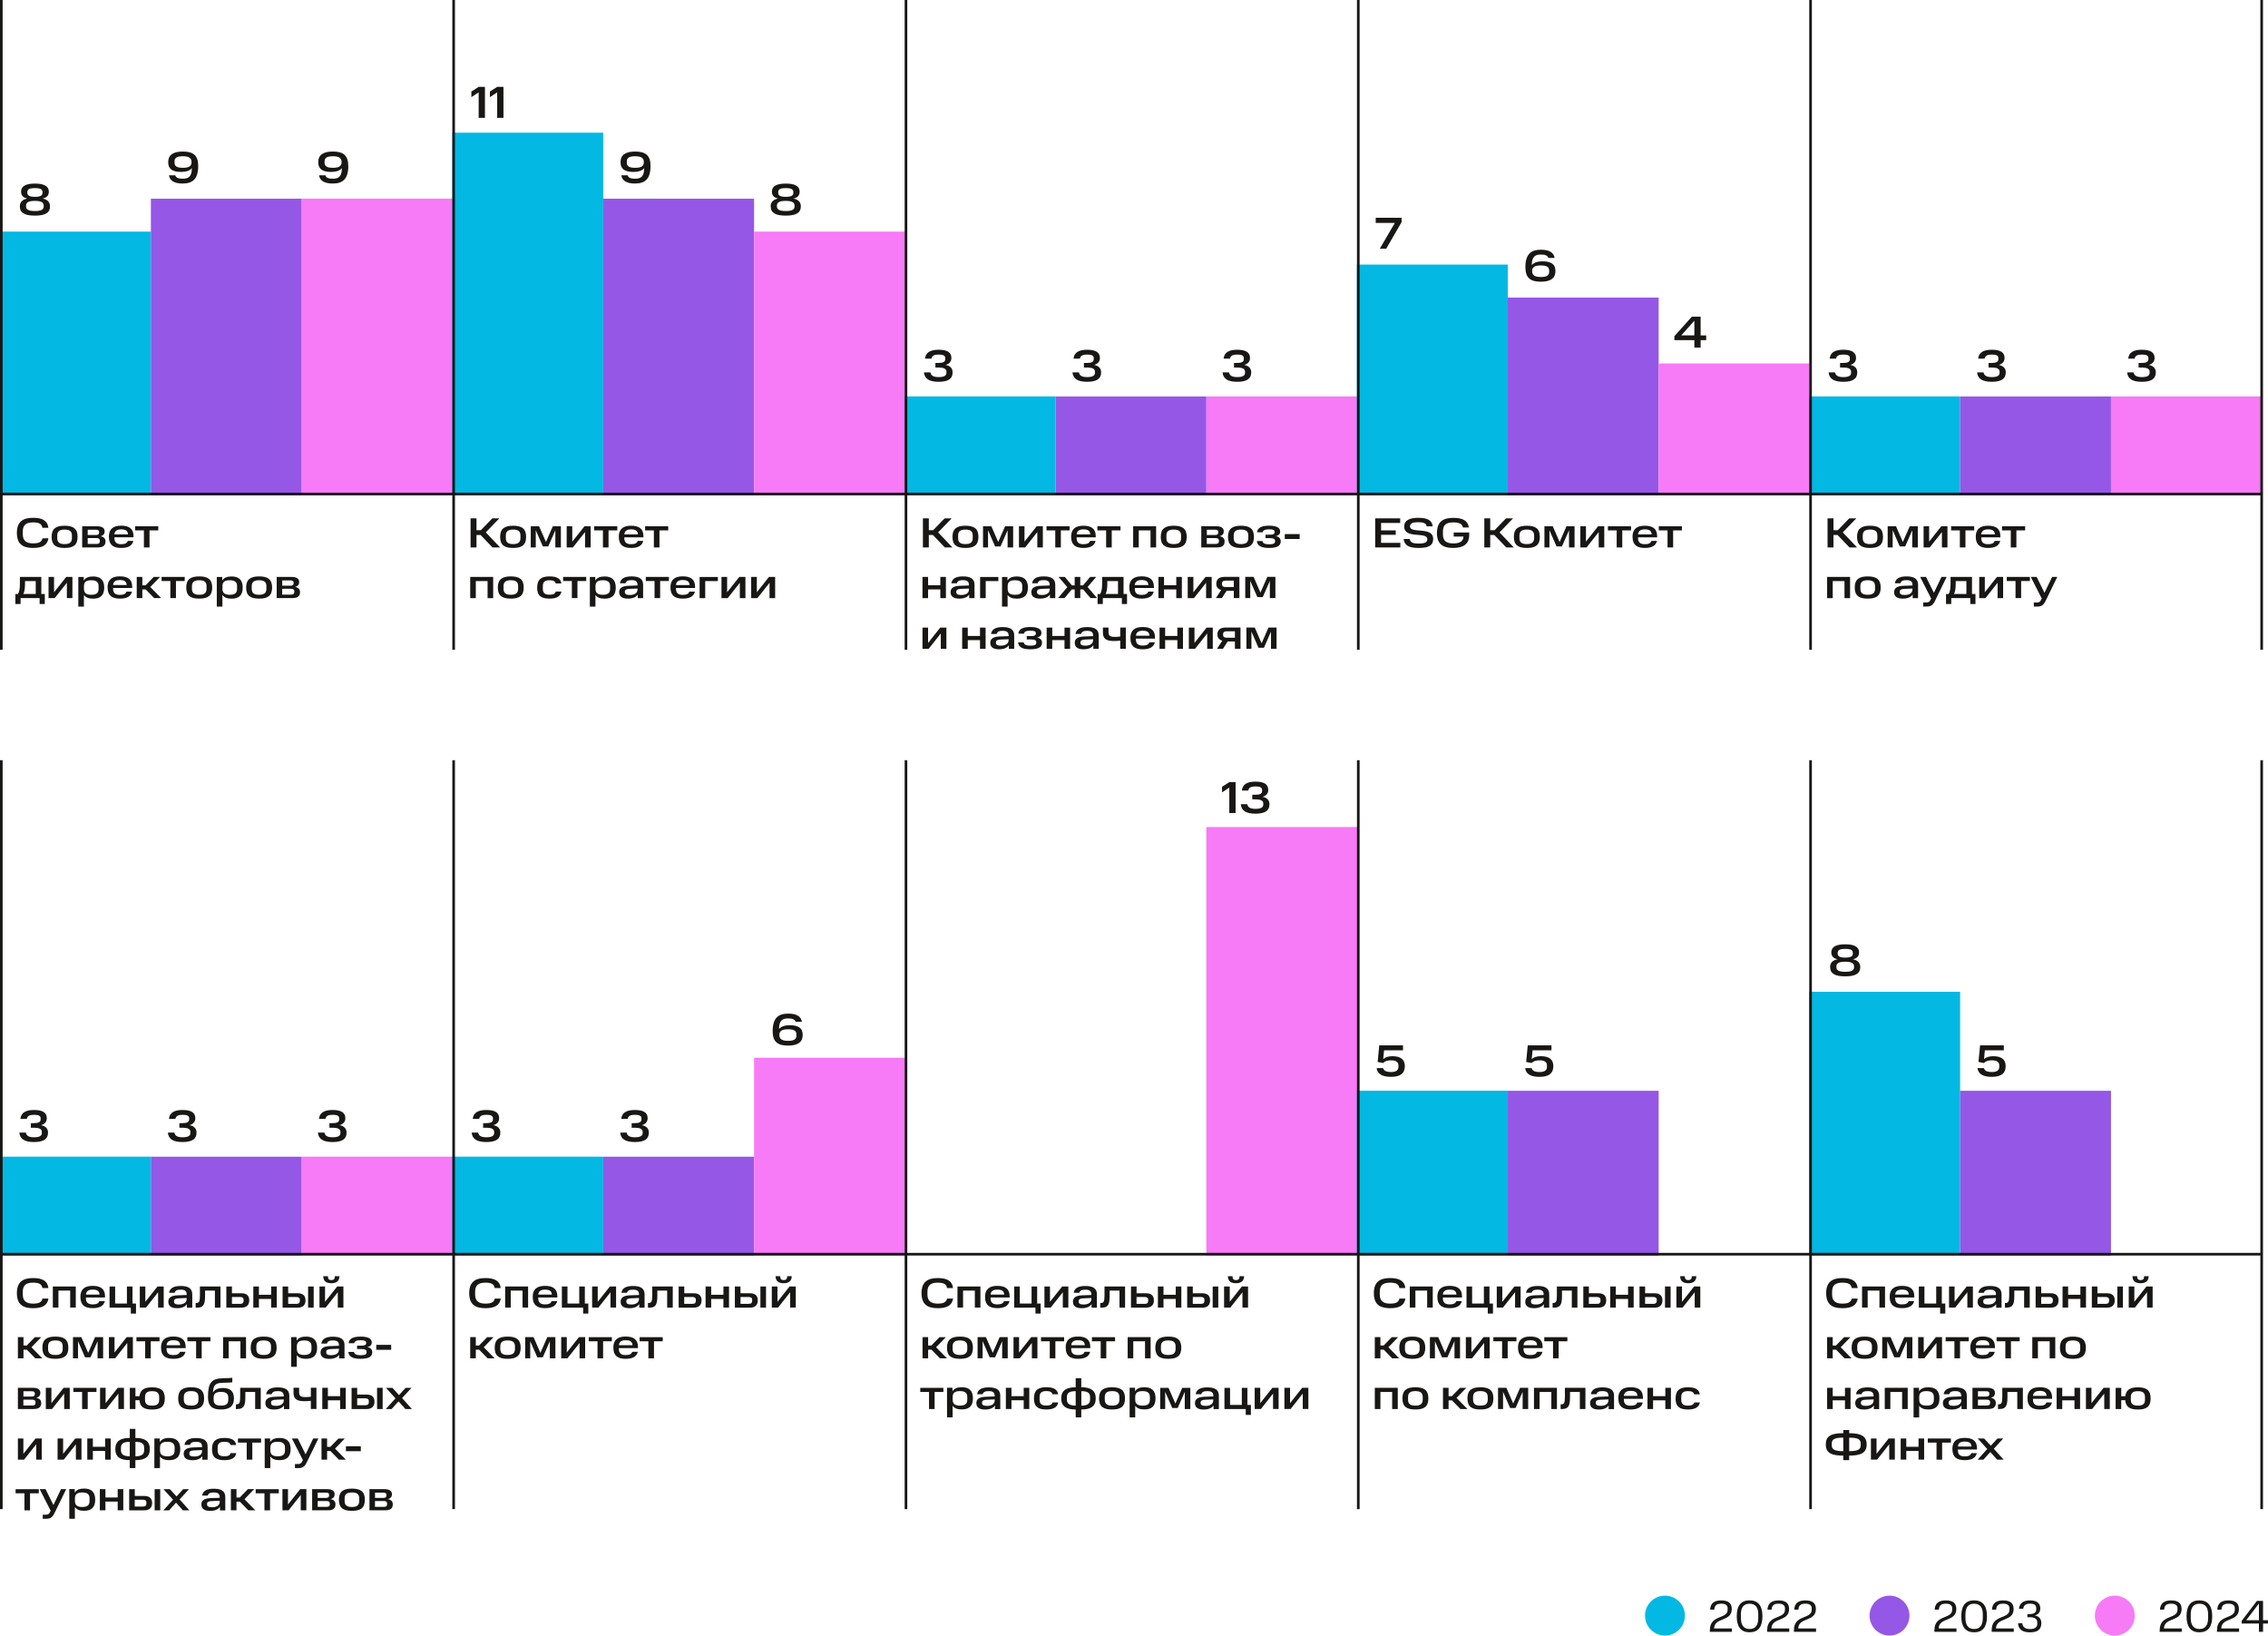 <?xml version="1.0" encoding="UTF-8"?>
<svg id="_Слой_2" data-name="Слой 2" xmlns="http://www.w3.org/2000/svg" xmlns:xlink="http://www.w3.org/1999/xlink" viewBox="0 0 429.76 309.86">
  <defs>
    <style>
      .cls-1 {
        clip-path: url(#clippath-6);
      }

      .cls-2 {
        clip-path: url(#clippath-7);
      }

      .cls-3 {
        fill: #181716;
      }

      .cls-4 {
        clip-path: url(#clippath-4);
      }

      .cls-5 {
        clip-path: url(#clippath-9);
      }

      .cls-6 {
        clip-path: url(#clippath-10);
      }

      .cls-7 {
        clip-path: url(#clippath-11);
      }

      .cls-8, .cls-9 {
        fill: none;
      }

      .cls-10 {
        clip-path: url(#clippath-1);
      }

      .cls-11 {
        clip-path: url(#clippath-5);
      }

      .cls-12 {
        clip-path: url(#clippath-8);
      }

      .cls-13 {
        fill: #f77af7;
      }

      .cls-9 {
        stroke: #181716;
        stroke-width: .5px;
      }

      .cls-14 {
        clip-path: url(#clippath-3);
      }

      .cls-15 {
        fill: #03b8e3;
      }

      .cls-16 {
        fill: #9557e5;
      }

      .cls-17 {
        clip-path: url(#clippath-2);
      }

      .cls-18 {
        clip-path: url(#clippath);
      }
    </style>
    <clipPath id="clippath">
      <rect class="cls-8" width="429.76" height="309.86"/>
    </clipPath>
    <clipPath id="clippath-1">
      <rect class="cls-8" width="429.76" height="309.86"/>
    </clipPath>
    <clipPath id="clippath-2">
      <rect class="cls-8" width="429.76" height="309.86"/>
    </clipPath>
    <clipPath id="clippath-3">
      <rect class="cls-8" width="429.76" height="309.86"/>
    </clipPath>
    <clipPath id="clippath-4">
      <rect class="cls-8" width="429.76" height="309.86"/>
    </clipPath>
    <clipPath id="clippath-5">
      <rect class="cls-8" width="429.76" height="309.86"/>
    </clipPath>
    <clipPath id="clippath-6">
      <rect class="cls-8" width="429.76" height="309.86"/>
    </clipPath>
    <clipPath id="clippath-7">
      <rect class="cls-8" width="429.76" height="309.86"/>
    </clipPath>
    <clipPath id="clippath-8">
      <rect class="cls-8" width="429.76" height="309.86"/>
    </clipPath>
    <clipPath id="clippath-9">
      <rect class="cls-8" width="429.76" height="309.86"/>
    </clipPath>
    <clipPath id="clippath-10">
      <rect class="cls-8" width="429.76" height="309.86"/>
    </clipPath>
    <clipPath id="clippath-11">
      <rect class="cls-8" width="429.76" height="309.86"/>
    </clipPath>
  </defs>
  <g id="_Слой_1-2" data-name="Слой 1">
    <rect class="cls-15" y="43.88" width="28.59" height="49.96"/>
    <rect class="cls-16" x="28.59" y="37.64" width="28.59" height="56.21"/>
    <rect class="cls-13" x="57.18" y="37.63" width="28.59" height="56.21"/>
    <rect class="cls-15" x="85.71" y="25.14" width="28.59" height="68.69"/>
    <rect class="cls-16" x="114.3" y="37.64" width="28.59" height="56.21"/>
    <rect class="cls-13" x="142.89" y="43.88" width="28.59" height="49.96"/>
    <rect class="cls-15" x="171.42" y="75.1" width="28.59" height="18.73"/>
    <rect class="cls-16" x="200.01" y="75.11" width="28.59" height="18.73"/>
    <rect class="cls-13" x="228.59" y="75.11" width="28.59" height="18.74"/>
    <rect class="cls-15" x="257.12" y="50.12" width="28.59" height="43.72"/>
    <rect class="cls-16" x="285.71" y="56.37" width="28.59" height="37.48"/>
    <rect class="cls-13" x="314.3" y="68.86" width="28.59" height="24.98"/>
    <rect class="cls-15" x="342.83" y="75.1" width="28.59" height="18.73"/>
    <rect class="cls-16" x="371.42" y="75.11" width="28.59" height="18.73"/>
    <rect class="cls-13" x="400.01" y="75.11" width="28.59" height="18.74"/>
    <rect class="cls-15" y="219.13" width="28.59" height="18.73"/>
    <rect class="cls-16" x="28.59" y="219.14" width="28.59" height="18.73"/>
    <rect class="cls-13" x="57.18" y="219.13" width="28.59" height="18.73"/>
    <g class="cls-18">
      <line class="cls-9" x1=".25" y1="123.1" x2=".25" y2="0"/>
      <line class="cls-9" x1=".25" y1="285.91" x2=".25" y2="144.02"/>
      <path class="cls-3" d="M55.64,110.5c0,.26-.13.46-.56.46h-1.6v-1h1.6c.42,0,.56.16.56.42v.12ZM55.77,112.16c0,.34-.2.49-.65.49h-1.65v-1.11h1.65c.45,0,.65.16.65.47v.15ZM52.43,109.3v4.01h2.98c1,0,1.44-.37,1.44-1.13,0-.46-.24-.86-.95-.99.59-.14.79-.5.79-.91,0-.6-.4-.98-1.45-.98h-2.81ZM46.64,111.31c0,1.59.86,2.1,2.46,2.1s2.46-.51,2.46-2.1-.86-2.11-2.46-2.11-2.46.54-2.46,2.11M50.48,111.54c0,.83-.47,1.14-1.39,1.14s-1.39-.3-1.39-1.13v-.5c0-.82.47-1.12,1.39-1.12s1.39.3,1.39,1.12v.49ZM44.92,111.56c0,.84-.49,1.12-1.39,1.12s-1.38-.31-1.38-1.12v-.57c.02-.78.49-1.06,1.38-1.06s1.39.29,1.39,1.11v.51ZM41.08,109.3v5.62h1.06v-2.21c.34.49.91.71,1.73.71,1.35,0,2.12-.6,2.12-2.1s-.78-2.11-2.12-2.11c-.84,0-1.43.24-1.76.78v-.68h-1.03ZM35.29,111.31c0,1.59.86,2.1,2.46,2.1s2.46-.51,2.46-2.1-.85-2.11-2.46-2.11-2.46.54-2.46,2.11M39.14,111.54c0,.83-.47,1.14-1.38,1.14s-1.39-.3-1.39-1.13v-.5c0-.82.47-1.12,1.39-1.12s1.38.3,1.38,1.12v.49ZM32.28,110.08v3.23h1.06v-3.23h1.66v-.78h-4.38v.78h1.66ZM29.13,109.3l-1.54,1.59h-.62v-1.59h-1.06v4.01h1.06v-1.64h.64l1.6,1.64h1.33l-2.06-2.1,1.85-1.91h-1.2ZM22.71,109.89c.84,0,1.26.26,1.29.94h-2.57c.04-.68.53-.94,1.28-.94M20.39,111.31c0,1.52.83,2.1,2.33,2.1,1.29,0,2.08-.41,2.3-1.33h-1.05c-.14.43-.54.62-1.26.62-.84,0-1.28-.34-1.28-1.15v-.16h3.62v-.22c0-1.42-.85-1.98-2.34-1.98s-2.33.62-2.33,2.11M18.68,111.56c0,.84-.49,1.12-1.39,1.12s-1.38-.31-1.38-1.12v-.57c.02-.78.49-1.06,1.38-1.06s1.39.29,1.39,1.11v.51ZM14.84,109.3v5.62h1.06v-2.21c.34.49.91.71,1.73.71,1.35,0,2.12-.6,2.12-2.1s-.77-2.11-2.12-2.11c-.84,0-1.43.24-1.76.78v-.68h-1.03ZM9.2,109.3v4.01h1.17l2.3-2.91v2.91h1.05v-4.01h-1.17l-2.31,2.91v-2.91h-1.05ZM6.77,110.08v2.45h-2.35c.2-.39.32-1.02.32-1.9v-.54h2.03ZM2.92,114.43h.98v-1.12h3.61v1.12h.98v-1.9h-.66v-3.23H3.77v1.33c0,.88-.12,1.51-.37,1.91h-.49v1.89Z"/>
      <path class="cls-3" d="M27.27,100.48v3.23h1.06v-3.23h1.66v-.78h-4.38v.78h1.66ZM22.96,100.29c.84,0,1.26.26,1.29.95h-2.57c.04-.68.53-.95,1.28-.95M20.64,101.71c0,1.52.83,2.1,2.33,2.1,1.29,0,2.08-.41,2.3-1.33h-1.05c-.14.43-.54.62-1.26.62-.84,0-1.28-.35-1.28-1.15v-.16h3.62v-.22c0-1.42-.85-1.98-2.34-1.98s-2.33.61-2.33,2.11M18.78,100.9c0,.26-.13.46-.56.46h-1.6v-1h1.6c.42,0,.56.16.56.42v.12ZM18.92,102.56c0,.34-.2.49-.65.49h-1.65v-1.11h1.65c.45,0,.65.16.65.47v.15ZM15.57,99.7v4.01h2.98c1,0,1.44-.37,1.44-1.14,0-.46-.24-.86-.95-.98.59-.14.79-.5.79-.91,0-.6-.4-.98-1.45-.98h-2.82ZM9.78,101.71c0,1.59.86,2.1,2.46,2.1s2.46-.51,2.46-2.1-.85-2.11-2.46-2.11-2.46.54-2.46,2.11M13.63,101.94c0,.83-.47,1.14-1.39,1.14s-1.39-.3-1.39-1.13v-.5c0-.82.47-1.12,1.39-1.12s1.39.3,1.39,1.12v.49ZM3.2,100.96c0,2.1,1.11,2.85,3.06,2.85,1.74,0,2.72-.52,2.92-1.82h-1.13c-.18.76-.78.95-1.79.95-1.19,0-1.94-.43-1.94-1.71v-.56c0-1.3.76-1.7,1.94-1.7,1.06,0,1.64.22,1.78,1.02h1.13c-.16-1.36-1.15-1.89-2.91-1.89-1.95,0-3.06.77-3.06,2.86"/>
      <path class="cls-3" d="M73.22,283.32c0,.26-.13.46-.56.46h-1.6v-1h1.6c.42,0,.56.16.56.42v.12ZM73.35,284.99c0,.34-.2.49-.65.49h-1.65v-1.11h1.65c.45,0,.65.16.65.47v.15ZM70.01,282.12v4.01h2.98c1,0,1.44-.37,1.44-1.14,0-.46-.24-.86-.95-.98.59-.14.79-.5.79-.91,0-.6-.4-.98-1.45-.98h-2.82ZM64.22,284.13c0,1.59.86,2.1,2.46,2.1s2.46-.51,2.46-2.1-.86-2.11-2.46-2.11-2.46.53-2.46,2.11M68.07,284.36c0,.83-.47,1.14-1.38,1.14s-1.39-.3-1.39-1.13v-.5c0-.82.47-1.12,1.39-1.12s1.38.3,1.38,1.12v.49ZM62.36,283.32c0,.26-.13.46-.56.46h-1.6v-1h1.6c.42,0,.56.16.56.42v.12ZM62.5,284.99c0,.34-.2.49-.65.49h-1.65v-1.11h1.65c.45,0,.65.16.65.47v.15ZM59.15,282.12v4.01h2.98c1,0,1.44-.37,1.44-1.14,0-.46-.24-.86-.95-.98.59-.14.79-.5.79-.91,0-.6-.4-.98-1.45-.98h-2.82ZM53.52,282.12v4.01h1.17l2.3-2.91v2.91h1.06v-4.01h-1.17l-2.31,2.91v-2.91h-1.06ZM50.11,282.91v3.23h1.06v-3.23h1.66v-.78h-4.38v.78h1.66ZM46.97,282.12l-1.54,1.59h-.62v-1.59h-1.06v4.01h1.06v-1.64h.64l1.6,1.64h1.33l-2.06-2.1,1.85-1.91h-1.2ZM40.14,285.54c-.64,0-.91-.18-.91-.54v-.07c0-.38.28-.52.9-.55l1.51-.06v.16c0,.77-.66,1.07-1.5,1.07M38.16,285.04c0,.74.49,1.2,1.66,1.2.92,0,1.55-.29,1.86-.78v.69h1.01v-2.53c0-1.1-.72-1.58-2.19-1.58-1.37,0-2.07.44-2.2,1.3h1.06c.1-.43.47-.59,1.14-.59.76,0,1.13.24,1.13.88v.13l-1.74.06c-1.27.06-1.74.48-1.74,1.24h0ZM34.67,286.14h1.22l-1.86-2.07,1.78-1.94h-1.1l-1.26,1.37-1.25-1.37h-1.22l1.8,1.99-1.83,2.02h1.1l1.31-1.46,1.3,1.46ZM29.3,286.14h1.06v-4.01h-1.06v4.01ZM27.74,284.84c0,.37-.2.58-.66.58h-1.55v-1.3h1.55c.46,0,.66.19.66.53v.18ZM24.47,286.14h2.85c.99,0,1.5-.49,1.5-1.39s-.5-1.34-1.5-1.34h-1.78v-1.28h-1.06v4.01ZM18.92,282.12v4.01h1.06v-1.65h2.32v1.65h1.06v-4.01h-1.06v1.58h-2.32v-1.58h-1.06ZM16.97,284.38c0,.84-.49,1.12-1.39,1.12s-1.38-.31-1.38-1.12v-.57c.02-.78.49-1.06,1.38-1.06s1.39.29,1.39,1.11v.51ZM13.13,282.12v5.61h1.06v-2.22c.34.5.91.71,1.73.71,1.35,0,2.12-.6,2.12-2.1s-.77-2.11-2.12-2.11c-.84,0-1.43.24-1.76.78v-.68h-1.03ZM7.52,282.12l2.08,4.09-.1.2c-.21.46-.39.55-.87.55h-.53v.77h.64c.85,0,1.21-.29,1.62-1.14l2.18-4.47h-.98l-1.44,3.01-1.49-3.01h-1.11ZM4.63,282.91v3.23h1.06v-3.23h1.66v-.78H2.96v.78h1.66Z"/>
      <path class="cls-3" d="M65.55,274.93h2.82v-.94h-2.82v.94ZM64.14,272.52l-1.54,1.59h-.62v-1.59h-1.06v4.02h1.06v-1.64h.64l1.6,1.64h1.33l-2.06-2.1,1.85-1.91h-1.2ZM55.31,272.52l2.08,4.09-.1.2c-.21.46-.39.55-.87.55h-.53v.77h.64c.85,0,1.21-.29,1.62-1.14l2.18-4.47h-.98l-1.44,3.01-1.49-3.01h-1.11ZM54,274.78c0,.84-.49,1.12-1.39,1.12s-1.38-.31-1.38-1.12v-.57c.02-.78.49-1.06,1.38-1.06s1.39.29,1.39,1.11v.51ZM50.16,272.52v5.61h1.06v-2.21c.34.49.91.71,1.73.71,1.35,0,2.12-.6,2.12-2.1s-.78-2.11-2.12-2.11c-.84,0-1.43.24-1.76.78v-.68h-1.03ZM46.75,273.31v3.23h1.06v-3.23h1.66v-.78h-4.38v.78h1.66ZM40.17,274.53c0,1.59.8,2.1,2.35,2.1,1.38,0,2.1-.45,2.25-1.33h-1.06c-.13.38-.43.6-1.19.6-.83,0-1.28-.27-1.28-1.1v-.55c0-.79.4-1.1,1.28-1.1.72,0,1.04.18,1.17.61h1.06c-.13-.95-.91-1.34-2.23-1.34-1.6,0-2.35.6-2.35,2.11M36.79,275.94c-.64,0-.91-.18-.91-.54v-.07c0-.38.28-.52.9-.55l1.51-.06v.16c0,.77-.66,1.06-1.5,1.06M34.81,275.44c0,.74.49,1.2,1.66,1.2.92,0,1.55-.29,1.86-.78v.69h1.01v-2.53c0-1.1-.72-1.58-2.19-1.58-1.37,0-2.07.44-2.2,1.3h1.06c.1-.43.47-.59,1.14-.59.76,0,1.13.24,1.13.88v.13l-1.74.06c-1.27.06-1.74.48-1.74,1.24h0ZM33.09,274.78c0,.84-.49,1.12-1.39,1.12s-1.38-.31-1.38-1.12v-.57c.02-.78.49-1.06,1.38-1.06s1.39.29,1.39,1.11v.51ZM29.25,272.52v5.61h1.06v-2.21c.34.49.91.71,1.73.71,1.35,0,2.12-.6,2.12-2.1s-.78-2.11-2.12-2.11c-.84,0-1.43.24-1.76.78v-.68h-1.03ZM27.32,274.75c0,.82-.57,1.15-1.66,1.15v-2.74c1.1,0,1.66.27,1.66,1.12v.47ZM24.59,273.16v2.74c-1.11,0-1.67-.34-1.67-1.15v-.46c0-.86.58-1.13,1.67-1.13M24.59,276.63v1.5h1.06v-1.5c1.77,0,2.74-.57,2.74-2.1s-.97-2.11-2.74-2.11v-1.72h-1.06v1.72c-1.77,0-2.74.6-2.74,2.11s.97,2.11,2.74,2.1M16.54,272.52v4.02h1.06v-1.65h2.32v1.65h1.06v-4.02h-1.06v1.58h-2.32v-1.58h-1.06ZM10.91,272.52v4.02h1.17l2.3-2.91v2.91h1.06v-4.02h-1.17l-2.31,2.91v-2.91h-1.05ZM3.39,272.52v4.02h1.17l2.3-2.91v2.91h1.05v-4.02h-1.17l-2.31,2.91v-2.91h-1.05Z"/>
      <path class="cls-3" d="M76.83,266.94h1.22l-1.86-2.07,1.78-1.94h-1.1l-1.26,1.37-1.25-1.37h-1.22l1.8,1.99-1.83,2.02h1.1l1.31-1.46,1.3,1.46ZM71.45,266.94h1.06v-4.02h-1.06v4.02ZM69.89,265.64c0,.37-.2.58-.66.58h-1.55v-1.3h1.55c.46,0,.66.19.66.53v.19ZM66.62,266.94h2.85c.99,0,1.49-.5,1.49-1.39s-.5-1.34-1.49-1.34h-1.79v-1.28h-1.06v4.02ZM61.07,262.92v4.02h1.06v-1.65h2.32v1.65h1.06v-4.02h-1.06v1.58h-2.32v-1.58h-1.06ZM58.9,265.39v1.54h1.06v-4.02h-1.06v1.7c-.28.05-.62.07-1,.07-.88,0-1.22-.18-1.22-.9v-.87h-1.06v.92c0,1.18.58,1.63,2.06,1.63.42,0,.88-.02,1.22-.08M52.27,266.34c-.64,0-.91-.18-.91-.54v-.07c0-.38.28-.52.91-.55l1.5-.06v.16c0,.77-.66,1.06-1.5,1.06M50.29,265.84c0,.74.49,1.2,1.66,1.2.92,0,1.55-.29,1.86-.78v.69h1.01v-2.53c0-1.1-.72-1.58-2.19-1.58-1.37,0-2.07.44-2.2,1.3h1.06c.1-.43.47-.59,1.14-.59.76,0,1.13.24,1.13.88v.13l-1.74.06c-1.27.06-1.74.48-1.74,1.24h0ZM44.71,266.94h.22c1.19,0,1.56-.48,1.56-2.25v-.98h1.86v3.23h1.06v-4.02h-3.9v1.74c0,1.15-.17,1.39-.7,1.39h-.11v.89ZM43.26,265.16c0,.84-.45,1.14-1.39,1.14s-1.39-.3-1.39-1.14v-.35c0-.82.46-1.11,1.39-1.11s1.39.3,1.39,1.11v.35ZM39.41,264.68c0,1.75.84,2.35,2.46,2.35s2.46-.61,2.46-2.06-.74-2.01-2.11-2.01c-.94,0-1.54.3-1.87.86.09-1.48.48-1.82,1.95-1.85,1-.02,1.47-.05,1.72-.09v-.86c-.26.05-.74.07-1.76.09-2.15.06-2.85.78-2.85,3.57M33.76,264.93c0,1.59.86,2.1,2.46,2.1s2.46-.51,2.46-2.1-.86-2.11-2.46-2.11-2.46.53-2.46,2.11M37.6,265.16c0,.83-.47,1.14-1.38,1.14s-1.39-.3-1.39-1.13v-.5c0-.82.47-1.12,1.39-1.12s1.38.3,1.38,1.12v.49ZM30.16,265.18c0,.85-.47,1.12-1.34,1.12s-1.34-.27-1.34-1.12v-.49c0-.86.47-1.13,1.34-1.13s1.34.27,1.34,1.13v.49ZM24.6,262.92v4.02h1.06v-1.67h.76c.11,1.34.96,1.77,2.4,1.77,1.55,0,2.41-.5,2.41-2.1s-.86-2.11-2.41-2.11c-1.4,0-2.24.42-2.39,1.68h-.77v-1.58h-1.06ZM18.96,262.92v4.02h1.17l2.3-2.91v2.91h1.06v-4.02h-1.17l-2.31,2.91v-2.91h-1.06ZM15.56,263.71v3.23h1.06v-3.23h1.66v-.78h-4.38v.78h1.66ZM8.68,262.92v4.02h1.18l2.3-2.91v2.91h1.06v-4.02h-1.17l-2.31,2.91v-2.91h-1.05ZM6.6,264.12c0,.26-.13.46-.56.46h-1.6v-1h1.6c.42,0,.56.16.56.42v.12ZM6.73,265.79c0,.34-.2.49-.65.49h-1.65v-1.11h1.65c.45,0,.65.16.65.47v.15ZM3.39,262.92v4.02h2.98c1,0,1.44-.37,1.44-1.14,0-.46-.24-.86-.95-.99.59-.14.79-.5.79-.91,0-.6-.4-.98-1.45-.98h-2.82Z"/>
      <path class="cls-3" d="M71.3,255.73h2.82v-.94h-2.82v.94ZM66.01,256.13c.09.94.9,1.3,2.31,1.3,1.5,0,2.22-.39,2.22-1.25,0-.49-.31-.84-.93-.98.64-.14.83-.47.83-.87,0-.77-.76-1.11-2.12-1.11-1.29,0-2.18.34-2.26,1.25h1.07c.07-.39.44-.56,1.2-.56s1.05.13,1.05.46v.1c0,.32-.24.46-.85.46h-.87v.65h.9c.62,0,.91.17.91.51v.11c0,.4-.34.55-1.15.55-.74,0-1.18-.18-1.24-.62h-1.07ZM62.72,256.74c-.64,0-.91-.18-.91-.54v-.07c0-.38.28-.52.9-.55l1.51-.06v.16c0,.77-.66,1.06-1.5,1.06M60.74,256.24c0,.74.49,1.2,1.66,1.2.92,0,1.55-.29,1.86-.78v.69h1.02v-2.53c0-1.1-.72-1.58-2.19-1.58-1.37,0-2.07.44-2.2,1.3h1.06c.1-.43.47-.59,1.14-.59.76,0,1.13.24,1.13.88v.13l-1.74.06c-1.27.06-1.74.48-1.74,1.24h0ZM59.02,255.58c0,.84-.49,1.12-1.39,1.12s-1.38-.31-1.38-1.12v-.57c.02-.78.49-1.06,1.38-1.06s1.39.29,1.39,1.11v.51ZM55.18,253.32v5.62h1.06v-2.22c.34.49.91.71,1.73.71,1.35,0,2.12-.6,2.12-2.1s-.78-2.11-2.12-2.11c-.84,0-1.43.24-1.76.78v-.68h-1.03ZM47.5,255.33c0,1.59.86,2.1,2.46,2.1s2.46-.51,2.46-2.1-.85-2.11-2.46-2.11-2.46.53-2.46,2.11M51.35,255.56c0,.83-.47,1.14-1.38,1.14s-1.39-.3-1.39-1.13v-.5c0-.82.47-1.12,1.39-1.12s1.38.3,1.38,1.12v.49ZM42.27,253.32v4.02h1.06v-3.23h2.23v3.23h1.06v-4.02h-4.36ZM37.16,254.11v3.23h1.06v-3.23h1.66v-.78h-4.38v.78h1.66ZM32.85,253.91c.84,0,1.26.26,1.29.94h-2.57c.04-.68.53-.94,1.28-.94M30.52,255.33c0,1.52.83,2.1,2.33,2.1,1.29,0,2.08-.41,2.3-1.33h-1.05c-.14.43-.54.62-1.26.62-.84,0-1.28-.34-1.28-1.15v-.16h3.62v-.22c0-1.42-.85-1.98-2.34-1.98s-2.33.61-2.33,2.11M27.51,254.11v3.23h1.06v-3.23h1.66v-.78h-4.38v.78h1.66ZM20.64,253.32v4.02h1.18l2.3-2.91v2.91h1.06v-4.02h-1.17l-2.31,2.91v-2.91h-1.06ZM16.11,257.15h1.04l1.34-3.06v3.25h1.05v-4.02h-1.53l-1.3,2.98-1.3-2.98h-1.58v4.02h.95v-3.26l1.34,3.07ZM8.03,255.33c0,1.59.86,2.1,2.46,2.1s2.46-.51,2.46-2.1-.85-2.11-2.46-2.11-2.46.53-2.46,2.11M11.88,255.56c0,.83-.47,1.14-1.38,1.14s-1.39-.3-1.39-1.13v-.5c0-.82.47-1.12,1.39-1.12s1.38.3,1.38,1.12v.49ZM6.61,253.32l-1.54,1.59h-.62v-1.59h-1.06v4.02h1.06v-1.64h.64l1.6,1.64h1.33l-2.06-2.1,1.85-1.91h-1.2Z"/>
      <path class="cls-3" d="M61.25,241.78c.02.89.51,1.33,1.53,1.33s1.52-.46,1.54-1.33h-.86c0,.52-.22.74-.67.74s-.66-.22-.66-.74h-.86ZM60.54,243.72v4.01h1.17l2.3-2.91v2.91h1.06v-4.01h-1.17l-2.31,2.91v-2.91h-1.06ZM58.38,247.74h1.06v-4.01h-1.06v4.01ZM56.82,246.44c0,.37-.2.58-.66.58h-1.55v-1.3h1.55c.46,0,.66.19.66.53v.18ZM53.55,247.74h2.85c.99,0,1.49-.5,1.49-1.39s-.5-1.34-1.49-1.34h-1.79v-1.28h-1.06v4.01ZM48,243.72v4.01h1.06v-1.65h2.32v1.65h1.06v-4.01h-1.06v1.58h-2.32v-1.58h-1.06ZM46.16,246.44c0,.37-.2.58-.66.58h-1.55v-1.3h1.55c.46,0,.66.19.66.53v.18ZM42.88,247.74h2.85c.99,0,1.5-.5,1.5-1.39s-.5-1.34-1.5-1.34h-1.78v-1.28h-1.06v4.01ZM37.08,247.74h.22c1.19,0,1.56-.48,1.56-2.25v-.98h1.86v3.23h1.06v-4.01h-3.9v1.74c0,1.14-.17,1.38-.7,1.38h-.11v.89ZM33.88,247.14c-.64,0-.91-.18-.91-.55v-.07c0-.38.28-.52.9-.55l1.5-.06v.16c0,.77-.66,1.07-1.5,1.07M31.9,246.64c0,.74.49,1.2,1.66,1.2.92,0,1.55-.29,1.86-.78v.69h1.01v-2.54c0-1.1-.72-1.58-2.19-1.58-1.37,0-2.07.44-2.2,1.29h1.06c.1-.43.47-.59,1.14-.59.76,0,1.13.24,1.13.88v.13l-1.74.06c-1.27.06-1.74.48-1.74,1.24ZM26.49,243.72v4.01h1.17l2.3-2.91v2.91h1.06v-4.01h-1.17l-2.31,2.91v-2.91h-1.06ZM24.79,248.86h.98v-1.9h-.66v-3.23h-1.06v3.23h-2.23v-3.23h-1.06v4.01h4.03v1.12ZM17.57,244.32c.84,0,1.26.26,1.29.94h-2.57c.04-.68.53-.94,1.28-.94M15.24,245.73c0,1.52.83,2.1,2.33,2.1,1.29,0,2.08-.41,2.3-1.33h-1.05c-.14.43-.54.62-1.26.62-.84,0-1.28-.34-1.28-1.15v-.16h3.62v-.22c0-1.42-.85-1.98-2.34-1.98s-2.33.61-2.33,2.11M10.01,243.72v4.01h1.06v-3.23h2.23v3.23h1.06v-4.01h-4.36ZM3.2,244.99c0,2.1,1.11,2.85,3.06,2.85,1.74,0,2.72-.52,2.92-1.82h-1.13c-.18.76-.78.95-1.79.95-1.19,0-1.94-.43-1.94-1.71v-.56c0-1.3.76-1.7,1.94-1.7,1.06,0,1.64.22,1.78,1.02h1.13c-.16-1.36-1.15-1.89-2.91-1.89-1.95,0-3.06.77-3.06,2.86"/>
      <path class="cls-3" d="M8.05,36.56c0,.48-.38.73-1.43.73s-1.44-.25-1.44-.73v-.16c0-.54.37-.76,1.44-.76s1.43.23,1.43.76v.16ZM8.28,39.13c0,.61-.55.85-1.67.85s-1.67-.25-1.67-.85v-.2c0-.62.54-.87,1.67-.87s1.67.26,1.67.88v.19ZM3.76,39.1c0,1.27,1,1.75,2.86,1.75s2.86-.48,2.86-1.75c0-.81-.5-1.31-1.41-1.49.84-.16,1.18-.63,1.18-1.29,0-1.16-1.1-1.54-2.63-1.54s-2.62.38-2.62,1.54c0,.66.35,1.13,1.19,1.29-.93.18-1.43.68-1.43,1.49"/>
      <path class="cls-3" d="M3.67,214.56c.1,1.24,1.01,1.8,2.78,1.8s2.65-.54,2.65-1.79c0-.8-.5-1.23-1.32-1.41.7-.2,1.09-.63,1.09-1.32,0-1.11-.89-1.55-2.42-1.55s-2.46.48-2.58,1.69h1.21c.12-.6.58-.78,1.39-.78s1.23.17,1.23.68v.2c0,.48-.41.7-1.23.7h-.63v.87h.65c.92,0,1.44.24,1.44.78v.21c0,.54-.42.82-1.47.82-.97,0-1.46-.27-1.56-.89h-1.22Z"/>
      <path class="cls-3" d="M33.07,30.58c0-.69.48-.98,1.59-.98,1.18,0,1.64.36,1.64,1.13s-.54,1.06-1.64,1.06-1.59-.27-1.59-.97v-.24ZM37.56,31.44c0-1.98-.92-2.73-2.91-2.73-1.84,0-2.78.65-2.78,2.01s.88,1.85,2.47,1.85c.95,0,1.64-.25,2.02-.72-.03,1.58-.59,2.01-1.74,2.01-.88,0-1.27-.22-1.41-.65h-1.18c.1.95.93,1.56,2.56,1.56,1.85,0,2.97-.77,2.97-3.34"/>
      <path class="cls-3" d="M31.81,214.56c.1,1.24,1.01,1.8,2.78,1.8s2.65-.54,2.65-1.79c0-.8-.5-1.23-1.32-1.41.71-.2,1.09-.63,1.09-1.32,0-1.11-.89-1.55-2.42-1.55s-2.46.48-2.58,1.69h1.22c.12-.6.58-.78,1.39-.78s1.23.17,1.23.68v.2c0,.48-.41.7-1.23.7h-.63v.87h.65c.92,0,1.44.24,1.44.78v.21c0,.54-.42.82-1.47.82-.97,0-1.46-.27-1.56-.89h-1.22Z"/>
      <path class="cls-3" d="M61.5,30.58c0-.69.49-.98,1.59-.98,1.18,0,1.64.36,1.64,1.13s-.54,1.06-1.64,1.06-1.59-.27-1.59-.97v-.24ZM65.99,31.44c0-1.98-.92-2.73-2.91-2.73-1.84,0-2.78.65-2.78,2.01s.88,1.85,2.47,1.85c.95,0,1.64-.25,2.02-.72-.03,1.58-.59,2.01-1.73,2.01-.88,0-1.27-.22-1.41-.65h-1.18c.1.95.93,1.56,2.56,1.56,1.85,0,2.97-.77,2.97-3.34"/>
      <path class="cls-3" d="M60.24,214.56c.1,1.24,1.01,1.8,2.78,1.8s2.65-.54,2.65-1.79c0-.8-.5-1.23-1.32-1.41.7-.2,1.09-.63,1.09-1.32,0-1.11-.89-1.55-2.42-1.55s-2.46.48-2.58,1.69h1.22c.12-.6.58-.78,1.39-.78s1.23.17,1.23.68v.2c0,.48-.41.7-1.23.7h-.63v.87h.65c.92,0,1.44.24,1.44.78v.21c0,.54-.43.82-1.47.82-.97,0-1.46-.27-1.56-.89h-1.22Z"/>
    </g>
    <rect class="cls-15" x="85.71" y="219.13" width="28.59" height="18.73"/>
    <rect class="cls-16" x="114.3" y="219.14" width="28.59" height="18.73"/>
    <rect class="cls-13" x="142.89" y="200.39" width="28.59" height="37.47"/>
    <g class="cls-10">
      <line class="cls-9" x1="85.96" y1="123.1" x2="85.96" y2="0"/>
    </g>
    <line class="cls-9" x1="85.96" y1="285.91" x2="85.96" y2="144.02"/>
    <g class="cls-17">
      <path class="cls-3" d="M142.34,109.3v4.02h1.18l2.3-2.91v2.91h1.06v-4.02h-1.17l-2.3,2.91v-2.91h-1.06ZM136.71,109.3v4.02h1.18l2.3-2.91v2.91h1.06v-4.02h-1.17l-2.3,2.91v-2.91h-1.06ZM132.57,109.3v4.02h1.06v-3.23h2.4v-.78h-3.46ZM129.37,109.89c.84,0,1.26.26,1.29.95h-2.57c.04-.68.53-.95,1.28-.95M127.05,111.31c0,1.52.83,2.1,2.33,2.1,1.29,0,2.08-.41,2.3-1.33h-1.05c-.14.43-.54.62-1.26.62-.84,0-1.28-.34-1.28-1.15v-.16h3.62v-.22c0-1.42-.85-1.98-2.34-1.98s-2.33.61-2.33,2.11M124.03,110.08v3.23h1.06v-3.23h1.66v-.78h-4.38v.78h1.66ZM119.31,112.72c-.64,0-.91-.18-.91-.54v-.07c0-.38.28-.52.9-.55l1.5-.06v.16c0,.77-.66,1.06-1.5,1.06M117.33,112.21c0,.74.49,1.2,1.66,1.2.92,0,1.55-.29,1.86-.78v.69h1.01v-2.54c0-1.1-.72-1.58-2.19-1.58-1.37,0-2.07.44-2.2,1.3h1.06c.1-.43.47-.59,1.14-.59.76,0,1.13.24,1.13.88v.13l-1.74.06c-1.27.06-1.74.48-1.74,1.24h0ZM115.61,111.56c0,.84-.49,1.12-1.39,1.12s-1.38-.31-1.38-1.12v-.57c.02-.78.49-1.06,1.38-1.06s1.39.29,1.39,1.11v.51ZM111.77,109.3v5.62h1.06v-2.21c.34.49.91.71,1.73.71,1.35,0,2.12-.6,2.12-2.1s-.78-2.11-2.12-2.11c-.84,0-1.43.24-1.76.78v-.68h-1.03ZM108.36,110.08v3.23h1.06v-3.23h1.66v-.78h-4.38v.78h1.66ZM101.78,111.31c0,1.59.8,2.1,2.35,2.1,1.38,0,2.1-.45,2.25-1.34h-1.06c-.13.38-.43.6-1.18.6-.83,0-1.28-.27-1.28-1.1v-.54c0-.79.4-1.1,1.28-1.1.72,0,1.04.18,1.17.61h1.06c-.13-.95-.91-1.34-2.23-1.34-1.6,0-2.35.6-2.35,2.11M94.33,111.31c0,1.59.86,2.1,2.46,2.1s2.45-.51,2.45-2.1-.85-2.11-2.45-2.11-2.46.54-2.46,2.11M98.18,111.54c0,.83-.47,1.14-1.38,1.14s-1.39-.3-1.39-1.13v-.5c0-.82.47-1.12,1.39-1.12s1.38.3,1.38,1.12v.49ZM89.1,109.3v4.02h1.06v-3.23h2.23v3.23h1.06v-4.02h-4.36Z"/>
      <path class="cls-3" d="M123.9,100.48v3.23h1.06v-3.23h1.66v-.78h-4.38v.78h1.66ZM119.59,100.29c.84,0,1.26.26,1.29.95h-2.57c.04-.68.53-.95,1.28-.95M117.26,101.71c0,1.52.83,2.1,2.33,2.1,1.29,0,2.08-.41,2.3-1.33h-1.05c-.14.43-.54.62-1.26.62-.84,0-1.28-.34-1.28-1.14v-.16h3.62v-.22c0-1.42-.85-1.98-2.34-1.98s-2.33.62-2.33,2.11M114.25,100.48v3.23h1.06v-3.23h1.66v-.78h-4.38v.78h1.66ZM107.38,99.7v4.01h1.18l2.3-2.91v2.91h1.06v-4.01h-1.17l-2.31,2.91v-2.91h-1.06ZM102.85,103.52h1.04l1.34-3.06v3.25h1.05v-4.01h-1.53l-1.3,2.98-1.3-2.98h-1.58v4.01h.95v-3.26l1.34,3.07ZM94.77,101.71c0,1.59.86,2.1,2.46,2.1s2.46-.51,2.46-2.1-.86-2.11-2.46-2.11-2.46.54-2.46,2.11M98.62,101.94c0,.83-.47,1.14-1.38,1.14s-1.39-.3-1.39-1.13v-.5c0-.82.47-1.12,1.39-1.12s1.38.3,1.38,1.12v.49ZM93.29,98.2l-2.18,2.25h-.82v-2.25h-1.12v5.52h1.12v-2.36h.78l2.26,2.36h1.44l-2.72-2.86,2.57-2.66h-1.33Z"/>
      <path class="cls-3" d="M122.86,254.11v3.23h1.06v-3.23h1.66v-.78h-4.38v.78h1.66ZM118.56,253.91c.84,0,1.26.26,1.29.94h-2.57c.04-.68.53-.94,1.28-.94M116.23,255.33c0,1.52.83,2.1,2.33,2.1,1.29,0,2.08-.41,2.3-1.33h-1.05c-.14.43-.54.62-1.26.62-.84,0-1.28-.34-1.28-1.15v-.16h3.62v-.22c0-1.42-.85-1.98-2.34-1.98s-2.33.61-2.33,2.11M113.22,254.11v3.23h1.06v-3.23h1.66v-.78h-4.38v.78h1.66ZM106.34,253.32v4.02h1.18l2.3-2.91v2.91h1.06v-4.02h-1.17l-2.31,2.91v-2.91h-1.06ZM101.81,257.15h1.04l1.34-3.06v3.25h1.05v-4.02h-1.53l-1.31,2.98-1.3-2.98h-1.58v4.02h.95v-3.26l1.34,3.07ZM93.74,255.33c0,1.59.86,2.1,2.46,2.1s2.46-.51,2.46-2.1-.86-2.11-2.46-2.11-2.46.53-2.46,2.11M97.58,255.56c0,.83-.47,1.14-1.39,1.14s-1.39-.3-1.39-1.13v-.5c0-.82.47-1.12,1.39-1.12s1.39.3,1.39,1.12v.49ZM92.32,253.32l-1.54,1.59h-.62v-1.59h-1.06v4.02h1.06v-1.64h.64l1.6,1.64h1.33l-2.06-2.1,1.85-1.91h-1.2Z"/>
      <path class="cls-3" d="M146.96,241.78c.02.89.51,1.33,1.53,1.33s1.52-.46,1.54-1.33h-.86c0,.52-.22.74-.67.74s-.66-.22-.66-.74h-.86ZM146.25,243.72v4.01h1.18l2.3-2.91v2.91h1.06v-4.01h-1.17l-2.3,2.91v-2.91h-1.06ZM144.09,247.74h1.06v-4.01h-1.06v4.01ZM142.53,246.44c0,.37-.2.58-.66.58h-1.55v-1.3h1.55c.46,0,.66.19.66.53v.18ZM139.25,247.74h2.85c.99,0,1.49-.5,1.49-1.39s-.5-1.34-1.49-1.34h-1.79v-1.28h-1.06v4.01ZM133.7,243.72v4.01h1.06v-1.65h2.32v1.65h1.06v-4.01h-1.06v1.58h-2.32v-1.58h-1.06ZM131.86,246.44c0,.37-.2.58-.66.58h-1.55v-1.3h1.55c.46,0,.66.19.66.53v.18ZM128.59,247.74h2.85c.99,0,1.5-.5,1.5-1.39s-.5-1.34-1.5-1.34h-1.78v-1.28h-1.06v4.01ZM122.78,247.74h.22c1.19,0,1.56-.48,1.56-2.25v-.98h1.86v3.23h1.06v-4.01h-3.89v1.74c0,1.14-.17,1.38-.7,1.38h-.11v.89ZM119.59,247.14c-.64,0-.91-.18-.91-.55v-.07c0-.38.28-.52.9-.55l1.5-.06v.16c0,.77-.66,1.07-1.5,1.07M117.61,246.64c0,.74.49,1.2,1.66,1.2.92,0,1.55-.29,1.86-.78v.69h1.01v-2.54c0-1.1-.72-1.58-2.19-1.58-1.37,0-2.07.44-2.2,1.29h1.06c.1-.43.47-.59,1.14-.59.76,0,1.13.24,1.13.88v.13l-1.74.06c-1.27.06-1.74.48-1.74,1.24ZM112.2,243.72v4.01h1.18l2.3-2.91v2.91h1.06v-4.01h-1.17l-2.31,2.91v-2.91h-1.06ZM110.5,248.86h.98v-1.9h-.66v-3.23h-1.06v3.23h-2.23v-3.23h-1.06v4.01h4.03v1.12ZM103.28,244.32c.84,0,1.26.26,1.29.94h-2.57c.04-.68.53-.94,1.28-.94M100.95,245.73c0,1.52.83,2.1,2.33,2.1,1.29,0,2.08-.41,2.3-1.33h-1.05c-.14.43-.54.62-1.26.62-.84,0-1.28-.34-1.28-1.15v-.16h3.62v-.22c0-1.42-.85-1.98-2.34-1.98s-2.33.61-2.33,2.11M95.72,243.72v4.01h1.06v-3.23h2.23v3.23h1.06v-4.01h-4.36ZM88.91,244.99c0,2.1,1.11,2.85,3.06,2.85,1.74,0,2.72-.52,2.92-1.82h-1.13c-.18.76-.78.95-1.79.95-1.19,0-1.94-.43-1.94-1.71v-.56c0-1.3.76-1.7,1.94-1.7,1.06,0,1.64.22,1.78,1.02h1.13c-.16-1.36-1.15-1.89-2.91-1.89-1.95,0-3.06.77-3.06,2.86"/>
    </g>
    <path class="cls-3" d="M92.83,17.34v1.06l1.38-.9v4.82h1.19v-5.86h-1.19l-1.38.88ZM89.32,17.34v1.06l1.38-.9v4.82h1.19v-5.86h-1.19l-1.38.88Z"/>
    <g class="cls-14">
      <path class="cls-3" d="M89.38,214.56c.1,1.24,1.01,1.8,2.78,1.8s2.65-.54,2.65-1.79c0-.8-.5-1.23-1.32-1.41.7-.2,1.09-.63,1.09-1.32,0-1.11-.89-1.55-2.42-1.55s-2.46.48-2.58,1.69h1.21c.12-.6.58-.78,1.39-.78s1.23.17,1.23.68v.2c0,.48-.41.7-1.23.7h-.63v.87h.65c.92,0,1.44.24,1.44.78v.21c0,.54-.43.82-1.47.82-.97,0-1.46-.27-1.56-.89h-1.22Z"/>
      <path class="cls-3" d="M118.77,30.58c0-.69.49-.98,1.59-.98,1.18,0,1.64.36,1.64,1.13s-.54,1.06-1.64,1.06-1.59-.27-1.59-.97v-.24ZM123.27,31.44c0-1.98-.92-2.73-2.91-2.73-1.84,0-2.78.65-2.78,2.01s.88,1.85,2.47,1.85c.95,0,1.64-.25,2.02-.72-.03,1.58-.59,2.01-1.74,2.01-.88,0-1.27-.22-1.41-.65h-1.18c.1.95.93,1.56,2.56,1.56,1.85,0,2.97-.77,2.97-3.34"/>
      <path class="cls-3" d="M117.52,214.56c.1,1.24,1.01,1.8,2.78,1.8s2.65-.54,2.65-1.79c0-.8-.5-1.23-1.32-1.41.7-.2,1.09-.63,1.09-1.32,0-1.11-.89-1.55-2.42-1.55s-2.46.48-2.58,1.69h1.21c.12-.6.58-.78,1.39-.78s1.23.17,1.23.68v.2c0,.48-.41.7-1.23.7h-.63v.87h.65c.92,0,1.44.24,1.44.78v.21c0,.54-.43.82-1.47.82-.97,0-1.46-.27-1.56-.89h-1.22Z"/>
      <path class="cls-3" d="M150.33,36.56c0,.48-.38.73-1.43.73s-1.44-.25-1.44-.73v-.16c0-.54.37-.76,1.44-.76s1.43.23,1.43.76v.16ZM150.56,39.13c0,.61-.55.85-1.67.85s-1.67-.25-1.67-.85v-.2c0-.62.54-.87,1.67-.87s1.67.26,1.67.88v.19ZM146.04,39.1c0,1.27,1,1.75,2.85,1.75s2.86-.48,2.86-1.75c0-.81-.5-1.31-1.41-1.49.84-.16,1.18-.63,1.18-1.29,0-1.16-1.1-1.54-2.63-1.54s-2.62.38-2.62,1.54c0,.66.35,1.13,1.19,1.29-.93.18-1.43.68-1.43,1.49"/>
      <path class="cls-3" d="M150.91,196.21c0,.69-.48.98-1.59.98-1.18,0-1.64-.36-1.64-1.13s.54-1.06,1.64-1.06,1.59.27,1.59.97v.24ZM146.41,195.36c0,1.98.92,2.73,2.91,2.73,1.84,0,2.78-.65,2.78-2.01s-.88-1.85-2.47-1.85c-.95,0-1.64.25-2.02.72.03-1.58.59-2.01,1.74-2.01.88,0,1.27.22,1.41.65h1.18c-.1-.95-.93-1.56-2.56-1.56-1.85,0-2.97.77-2.97,3.34"/>
    </g>
    <rect class="cls-13" x="228.59" y="156.68" width="28.59" height="81.19"/>
    <g class="cls-4">
      <line class="cls-9" x1="171.67" y1="123.1" x2="171.67" y2="0"/>
    </g>
    <line class="cls-9" x1="171.67" y1="285.91" x2="171.67" y2="144.02"/>
    <g class="cls-11">
      <path class="cls-3" d="M238.46,122.72h1.04l1.34-3.06v3.25h1.05v-4.02h-1.53l-1.3,2.98-1.3-2.98h-1.58v4.02h.95v-3.26l1.34,3.07ZM234,119.6v1.21h-1.62c-.4,0-.62-.18-.62-.5v-.19c0-.34.23-.52.62-.52h1.62ZM234,121.52v1.39h1.06v-4.02h-2.84c-1.02,0-1.54.48-1.54,1.31,0,.61.31,1.01.93,1.17l-1,1.54h1.13l.9-1.39h1.34ZM225.27,118.9v4.02h1.18l2.3-2.91v2.91h1.06v-4.02h-1.17l-2.3,2.91v-2.91h-1.06ZM219.72,118.9v4.02h1.06v-1.65h2.32v1.65h1.06v-4.02h-1.06v1.58h-2.32v-1.58h-1.06ZM216.53,119.49c.84,0,1.26.26,1.29.95h-2.57c.04-.68.53-.95,1.28-.95M214.2,120.91c0,1.52.83,2.1,2.33,2.1,1.29,0,2.08-.41,2.3-1.33h-1.05c-.14.43-.54.62-1.26.62-.84,0-1.28-.34-1.28-1.15v-.16h3.62v-.22c0-1.42-.85-1.98-2.34-1.98s-2.33.61-2.33,2.11M212.27,121.37v1.54h1.06v-4.02h-1.06v1.7c-.28.05-.62.07-1,.07-.88,0-1.22-.18-1.22-.9v-.87h-1.06v.92c0,1.18.58,1.63,2.06,1.63.42,0,.88-.02,1.22-.08M205.64,122.32c-.64,0-.91-.18-.91-.54v-.07c0-.38.28-.52.9-.55l1.5-.06v.16c0,.77-.66,1.06-1.5,1.06M203.66,121.81c0,.74.49,1.2,1.66,1.2.92,0,1.55-.29,1.86-.78v.69h1.01v-2.54c0-1.1-.72-1.58-2.19-1.58-1.37,0-2.07.44-2.2,1.3h1.06c.1-.43.47-.59,1.14-.59.76,0,1.13.24,1.13.88v.13l-1.74.06c-1.27.06-1.74.48-1.74,1.24h0ZM198.33,118.9v4.02h1.06v-1.65h2.32v1.65h1.06v-4.02h-1.06v1.58h-2.32v-1.58h-1.06ZM192.92,121.71c.09.94.9,1.3,2.31,1.3,1.5,0,2.22-.39,2.22-1.26,0-.49-.31-.84-.94-.98.64-.14.83-.47.83-.87,0-.77-.76-1.11-2.12-1.11-1.29,0-2.18.34-2.26,1.25h1.07c.07-.39.44-.56,1.2-.56s1.05.13,1.05.46v.1c0,.32-.24.46-.85.46h-.87v.65h.9c.62,0,.91.17.91.51v.11c0,.4-.34.55-1.15.55-.74,0-1.18-.18-1.24-.62h-1.07ZM189.63,122.32c-.64,0-.91-.18-.91-.54v-.07c0-.38.28-.52.9-.55l1.5-.06v.16c0,.77-.66,1.06-1.5,1.06M187.65,121.81c0,.74.49,1.2,1.66,1.2.92,0,1.55-.29,1.86-.78v.69h1.01v-2.54c0-1.1-.72-1.58-2.19-1.58-1.37,0-2.07.44-2.2,1.3h1.06c.1-.43.47-.59,1.14-.59.76,0,1.13.24,1.13.88v.13l-1.74.06c-1.27.06-1.74.48-1.74,1.24h0ZM182.32,118.9v4.02h1.06v-1.65h2.32v1.65h1.06v-4.02h-1.06v1.58h-2.32v-1.58h-1.06ZM174.8,118.9v4.02h1.17l2.3-2.91v2.91h1.06v-4.02h-1.17l-2.3,2.91v-2.91h-1.05Z"/>
      <path class="cls-3" d="M238.24,113.12h1.04l1.34-3.06v3.25h1.05v-4.02h-1.53l-1.3,2.98-1.3-2.98h-1.58v4.02h.95v-3.26l1.34,3.07ZM233.79,110v1.21h-1.62c-.4,0-.62-.18-.62-.5v-.19c0-.34.23-.52.62-.52h1.62ZM233.79,111.92v1.39h1.06v-4.02h-2.84c-1.02,0-1.54.48-1.54,1.31,0,.61.31,1.01.93,1.17l-1,1.54h1.13l.9-1.39h1.34ZM225.06,109.3v4.02h1.18l2.3-2.91v2.91h1.06v-4.02h-1.17l-2.3,2.91v-2.91h-1.06ZM219.51,109.3v4.02h1.06v-1.65h2.32v1.65h1.06v-4.02h-1.06v1.58h-2.32v-1.58h-1.06ZM216.31,109.89c.84,0,1.26.26,1.29.95h-2.57c.04-.68.53-.95,1.28-.95M213.99,111.31c0,1.52.83,2.1,2.33,2.1,1.29,0,2.08-.41,2.3-1.33h-1.05c-.14.43-.54.62-1.26.62-.84,0-1.28-.34-1.28-1.15v-.16h3.62v-.22c0-1.42-.85-1.98-2.33-1.98s-2.33.61-2.33,2.11M211.85,110.08v2.45h-2.35c.2-.39.32-1.02.32-1.9v-.54h2.03ZM207.99,114.43h.98v-1.12h3.61v1.12h.98v-1.9h-.66v-3.23h-4.06v1.33c0,.88-.12,1.5-.37,1.91h-.49v1.9ZM206.57,109.3l-1.35,1.6h-.52v-1.6h-1.06v1.6h-.52l-1.35-1.6h-1.18l1.65,1.94-1.76,2.07h1.22l1.39-1.64h.55v1.64h1.06v-1.64h.54l1.4,1.64h1.24l-1.79-2.1,1.62-1.91h-1.14ZM197.41,112.72c-.64,0-.91-.18-.91-.54v-.07c0-.38.28-.52.9-.55l1.5-.06v.16c0,.77-.66,1.06-1.5,1.06M195.43,112.21c0,.74.49,1.2,1.66,1.2.92,0,1.55-.29,1.86-.78v.69h1.01v-2.54c0-1.1-.72-1.58-2.19-1.58-1.37,0-2.07.44-2.2,1.3h1.06c.1-.43.47-.59,1.14-.59.76,0,1.13.24,1.13.88v.13l-1.74.06c-1.27.06-1.74.48-1.74,1.24h0ZM193.71,111.56c0,.84-.49,1.12-1.39,1.12s-1.38-.31-1.38-1.12v-.57c.02-.78.49-1.06,1.38-1.06s1.39.29,1.39,1.11v.51ZM189.87,109.3v5.62h1.06v-2.21c.34.49.91.71,1.73.71,1.35,0,2.12-.6,2.12-2.1s-.78-2.11-2.12-2.11c-.84,0-1.43.24-1.76.78v-.68h-1.03ZM185.72,109.3v4.02h1.06v-3.23h2.4v-.78h-3.46ZM182.11,112.72c-.64,0-.91-.18-.91-.54v-.07c0-.38.28-.52.9-.55l1.51-.06v.16c0,.77-.66,1.06-1.5,1.06M180.13,112.21c0,.74.49,1.2,1.66,1.2.92,0,1.55-.29,1.86-.78v.69h1.01v-2.54c0-1.1-.72-1.58-2.19-1.58-1.37,0-2.07.44-2.2,1.3h1.06c.1-.43.47-.59,1.14-.59.76,0,1.13.24,1.13.88v.13l-1.74.06c-1.27.06-1.74.48-1.74,1.24h0ZM174.8,109.3v4.02h1.06v-1.65h2.32v1.65h1.06v-4.02h-1.06v1.58h-2.32v-1.58h-1.06Z"/>
      <path class="cls-3" d="M243.45,102.11h2.82v-.93h-2.82v.93ZM238.16,102.51c.09.94.9,1.3,2.31,1.3,1.5,0,2.22-.39,2.22-1.26,0-.49-.31-.84-.94-.98.64-.14.83-.47.83-.87,0-.77-.76-1.11-2.12-1.11-1.29,0-2.18.34-2.26,1.25h1.07c.07-.39.44-.56,1.2-.56s1.05.13,1.05.46v.1c0,.32-.24.46-.85.46h-.87v.65h.9c.62,0,.91.17.91.51v.11c0,.4-.35.55-1.15.55-.74,0-1.18-.18-1.24-.62h-1.07ZM232.69,101.71c0,1.59.86,2.1,2.46,2.1s2.46-.51,2.46-2.1-.86-2.11-2.46-2.11-2.46.54-2.46,2.11M236.54,101.94c0,.83-.47,1.14-1.38,1.14s-1.39-.3-1.39-1.13v-.5c0-.82.47-1.12,1.39-1.12s1.38.3,1.38,1.12v.49ZM230.84,100.9c0,.26-.13.46-.56.46h-1.6v-1h1.6c.43,0,.56.16.56.42v.12ZM230.97,102.56c0,.34-.2.49-.65.49h-1.65v-1.11h1.65c.45,0,.65.16.65.47v.15ZM227.63,99.7v4.01h2.98c1,0,1.44-.37,1.44-1.14,0-.46-.24-.86-.95-.99.59-.14.79-.5.79-.91,0-.6-.4-.98-1.45-.98h-2.82ZM219.95,101.71c0,1.59.86,2.1,2.46,2.1s2.46-.51,2.46-2.1-.86-2.11-2.46-2.11-2.46.54-2.46,2.11M223.8,101.94c0,.83-.47,1.14-1.39,1.14s-1.39-.3-1.39-1.13v-.5c0-.82.47-1.12,1.39-1.12s1.39.3,1.39,1.12v.49ZM214.72,99.7v4.01h1.06v-3.23h2.23v3.23h1.06v-4.01h-4.36ZM209.6,100.48v3.23h1.06v-3.23h1.66v-.78h-4.38v.78h1.66ZM205.3,100.29c.84,0,1.26.26,1.29.95h-2.57c.04-.68.53-.95,1.28-.95M202.97,101.71c0,1.52.83,2.1,2.33,2.1,1.29,0,2.08-.41,2.3-1.33h-1.05c-.14.43-.54.62-1.26.62-.84,0-1.28-.34-1.28-1.14v-.16h3.62v-.22c0-1.42-.85-1.98-2.34-1.98s-2.33.62-2.33,2.11M199.96,100.48v3.23h1.06v-3.23h1.66v-.78h-4.38v.78h1.66ZM193.08,99.7v4.01h1.18l2.3-2.91v2.91h1.05v-4.01h-1.17l-2.31,2.91v-2.91h-1.05ZM188.55,103.52h1.04l1.34-3.06v3.25h1.05v-4.01h-1.53l-1.3,2.98-1.3-2.98h-1.58v4.01h.95v-3.26l1.34,3.07ZM180.48,101.71c0,1.59.86,2.1,2.46,2.1s2.46-.51,2.46-2.1-.86-2.11-2.46-2.11-2.46.54-2.46,2.11M184.32,101.94c0,.83-.47,1.14-1.38,1.14s-1.39-.3-1.39-1.13v-.5c0-.82.47-1.12,1.39-1.12s1.38.3,1.38,1.12v.49ZM179,98.2l-2.18,2.25h-.82v-2.25h-1.12v5.52h1.12v-2.36h.78l2.26,2.36h1.44l-2.72-2.86,2.57-2.66h-1.33Z"/>
      <path class="cls-3" d="M243.38,262.92v4.01h1.18l2.3-2.91v2.91h1.06v-4.01h-1.17l-2.3,2.91v-2.91h-1.06ZM237.75,262.92v4.01h1.18l2.3-2.91v2.91h1.05v-4.01h-1.17l-2.31,2.91v-2.91h-1.06ZM236.05,268.06h.98v-1.9h-.66v-3.23h-1.06v3.23h-2.23v-3.23h-1.06v4.01h4.03v1.12ZM228.41,266.34c-.64,0-.91-.18-.91-.54v-.07c0-.38.28-.52.9-.55l1.5-.06v.16c0,.77-.66,1.07-1.5,1.07M226.43,265.84c0,.74.49,1.2,1.66,1.2.92,0,1.55-.29,1.86-.78v.69h1.01v-2.53c0-1.1-.72-1.58-2.19-1.58-1.37,0-2.07.44-2.2,1.3h1.06c.1-.43.47-.59,1.15-.59.76,0,1.13.24,1.13.88v.13l-1.74.06c-1.27.06-1.74.48-1.74,1.24h0ZM222.12,266.75h1.04l1.34-3.06v3.25h1.05v-4.01h-1.53l-1.3,2.98-1.3-2.98h-1.58v4.01h.95v-3.26l1.34,3.07ZM217.89,265.18c0,.84-.49,1.12-1.39,1.12s-1.39-.31-1.39-1.12v-.57c.02-.78.49-1.06,1.39-1.06s1.39.29,1.39,1.11v.51ZM214.05,262.92v5.61h1.06v-2.22c.34.5.91.71,1.73.71,1.35,0,2.12-.6,2.12-2.1s-.78-2.11-2.12-2.11c-.84,0-1.43.24-1.76.78v-.68h-1.03ZM208.26,264.93c0,1.59.86,2.1,2.46,2.1s2.46-.51,2.46-2.1-.86-2.11-2.46-2.11-2.46.53-2.46,2.11M212.11,265.16c0,.83-.47,1.14-1.38,1.14s-1.39-.3-1.39-1.13v-.5c0-.82.47-1.12,1.39-1.12s1.38.3,1.38,1.12v.49ZM206.56,265.15c0,.82-.57,1.15-1.66,1.15v-2.74c1.1,0,1.66.27,1.66,1.12v.47ZM203.83,263.56v2.74c-1.1,0-1.67-.34-1.67-1.15v-.46c0-.86.58-1.13,1.67-1.13M203.83,267.03v1.5h1.06v-1.5c1.77,0,2.74-.57,2.74-2.1s-.97-2.11-2.74-2.11v-1.72h-1.06v1.72c-1.77,0-2.74.6-2.74,2.11s.97,2.11,2.74,2.1M195.92,264.93c0,1.59.8,2.1,2.35,2.1,1.38,0,2.1-.45,2.25-1.34h-1.06c-.13.38-.43.6-1.19.6-.83,0-1.28-.27-1.28-1.1v-.55c0-.79.4-1.1,1.28-1.1.72,0,1.04.18,1.17.61h1.06c-.13-.95-.91-1.34-2.23-1.34-1.6,0-2.35.6-2.35,2.11M190.6,262.92v4.01h1.06v-1.65h2.32v1.65h1.06v-4.01h-1.06v1.58h-2.32v-1.58h-1.06ZM186.99,266.34c-.64,0-.91-.18-.91-.54v-.07c0-.38.28-.52.9-.55l1.51-.06v.16c0,.77-.66,1.07-1.5,1.07M185.01,265.84c0,.74.49,1.2,1.66,1.2.92,0,1.55-.29,1.86-.78v.69h1.01v-2.53c0-1.1-.72-1.58-2.19-1.58-1.37,0-2.07.44-2.2,1.3h1.06c.1-.43.47-.59,1.14-.59.76,0,1.13.24,1.13.88v.13l-1.74.06c-1.27.06-1.74.48-1.74,1.24h0ZM183.29,265.18c0,.84-.49,1.12-1.39,1.12s-1.38-.31-1.38-1.12v-.57c.02-.78.49-1.06,1.38-1.06s1.39.29,1.39,1.11v.51ZM179.45,262.92v5.61h1.06v-2.22c.34.5.91.71,1.73.71,1.35,0,2.12-.6,2.12-2.1s-.78-2.11-2.12-2.11c-.84,0-1.43.24-1.76.78v-.68h-1.03ZM176.04,263.71v3.23h1.06v-3.23h1.66v-.78h-4.38v.78h1.66Z"/>
      <path class="cls-3" d="M218.92,255.33c0,1.59.86,2.1,2.46,2.1s2.46-.51,2.46-2.1-.86-2.11-2.46-2.11-2.46.53-2.46,2.11M222.76,255.56c0,.83-.47,1.14-1.39,1.14s-1.39-.3-1.39-1.13v-.5c0-.82.47-1.12,1.39-1.12s1.39.3,1.39,1.12v.49ZM213.68,253.32v4.02h1.06v-3.23h2.23v3.23h1.06v-4.02h-4.36ZM208.57,254.11v3.23h1.06v-3.23h1.66v-.78h-4.38v.78h1.66ZM204.27,253.91c.84,0,1.26.26,1.29.94h-2.57c.04-.68.53-.94,1.28-.94M201.94,255.33c0,1.52.83,2.1,2.33,2.1,1.29,0,2.08-.41,2.3-1.33h-1.05c-.14.43-.54.62-1.26.62-.84,0-1.28-.34-1.28-1.15v-.16h3.62v-.22c0-1.42-.85-1.98-2.34-1.98s-2.33.61-2.33,2.11M198.92,254.11v3.23h1.06v-3.23h1.66v-.78h-4.38v.78h1.66ZM192.05,253.32v4.02h1.18l2.3-2.91v2.91h1.05v-4.02h-1.17l-2.31,2.91v-2.91h-1.05ZM187.52,257.15h1.04l1.34-3.06v3.25h1.05v-4.02h-1.53l-1.3,2.98-1.3-2.98h-1.58v4.02h.95v-3.26l1.34,3.07ZM179.44,255.33c0,1.59.86,2.1,2.46,2.1s2.46-.51,2.46-2.1-.86-2.11-2.46-2.11-2.46.53-2.46,2.11M183.29,255.56c0,.83-.47,1.14-1.39,1.14s-1.39-.3-1.39-1.13v-.5c0-.82.47-1.12,1.39-1.12s1.39.3,1.39,1.12v.49ZM178.03,253.32l-1.54,1.59h-.62v-1.59h-1.06v4.02h1.06v-1.64h.64l1.6,1.64h1.33l-2.06-2.1,1.85-1.91h-1.2Z"/>
      <path class="cls-3" d="M232.67,241.78c.02.89.51,1.33,1.53,1.33s1.52-.46,1.54-1.33h-.86c0,.52-.22.74-.67.74s-.66-.22-.66-.74h-.86ZM231.95,243.72v4.01h1.18l2.3-2.91v2.91h1.06v-4.01h-1.17l-2.3,2.91v-2.91h-1.06ZM229.79,247.74h1.06v-4.01h-1.06v4.01ZM228.23,246.44c0,.37-.2.58-.66.58h-1.55v-1.3h1.55c.46,0,.66.19.66.53v.18ZM224.96,247.74h2.85c.99,0,1.49-.5,1.49-1.39s-.5-1.34-1.49-1.34h-1.79v-1.28h-1.06v4.01ZM219.41,243.72v4.01h1.06v-1.65h2.32v1.65h1.06v-4.01h-1.06v1.58h-2.32v-1.58h-1.06ZM217.57,246.44c0,.37-.2.58-.66.58h-1.55v-1.3h1.55c.46,0,.66.19.66.53v.18ZM214.3,247.74h2.85c.99,0,1.5-.5,1.5-1.39s-.5-1.34-1.5-1.34h-1.78v-1.28h-1.06v4.01ZM208.49,247.74h.22c1.19,0,1.56-.48,1.56-2.25v-.98h1.86v3.23h1.06v-4.01h-3.9v1.74c0,1.14-.17,1.38-.7,1.38h-.11v.89ZM205.3,247.14c-.64,0-.91-.18-.91-.55v-.07c0-.38.28-.52.9-.55l1.51-.06v.16c0,.77-.66,1.07-1.5,1.07M203.32,246.64c0,.74.49,1.2,1.66,1.2.92,0,1.55-.29,1.86-.78v.69h1.01v-2.54c0-1.1-.72-1.58-2.19-1.58-1.37,0-2.07.44-2.2,1.29h1.06c.1-.43.47-.59,1.14-.59.76,0,1.13.24,1.13.88v.13l-1.74.06c-1.27.06-1.74.48-1.74,1.24ZM197.91,243.72v4.01h1.18l2.3-2.91v2.91h1.05v-4.01h-1.17l-2.31,2.91v-2.91h-1.05ZM196.21,248.86h.98v-1.9h-.66v-3.23h-1.06v3.23h-2.23v-3.23h-1.06v4.01h4.03v1.12ZM188.99,244.32c.84,0,1.26.26,1.29.94h-2.57c.04-.68.53-.94,1.28-.94M186.66,245.73c0,1.52.83,2.1,2.33,2.1,1.29,0,2.08-.41,2.3-1.33h-1.05c-.14.43-.54.62-1.26.62-.84,0-1.28-.34-1.28-1.15v-.16h3.62v-.22c0-1.42-.85-1.98-2.34-1.98s-2.33.61-2.33,2.11M181.43,243.72v4.01h1.06v-3.23h2.23v3.23h1.06v-4.01h-4.36ZM174.62,244.99c0,2.1,1.11,2.85,3.06,2.85,1.74,0,2.72-.52,2.92-1.82h-1.13c-.18.76-.78.95-1.79.95-1.19,0-1.94-.43-1.94-1.71v-.56c0-1.3.76-1.7,1.94-1.7,1.06,0,1.64.22,1.78,1.02h1.13c-.16-1.36-1.15-1.89-2.91-1.89-1.95,0-3.06.77-3.06,2.86"/>
      <path class="cls-3" d="M175.08,70.53c.1,1.24,1.01,1.8,2.78,1.8s2.65-.54,2.65-1.79c0-.8-.5-1.23-1.32-1.41.7-.2,1.09-.63,1.09-1.32,0-1.11-.89-1.55-2.42-1.55s-2.46.48-2.58,1.69h1.21c.12-.6.58-.78,1.39-.78s1.23.17,1.23.68v.21c0,.48-.41.7-1.23.7h-.63v.87h.65c.92,0,1.44.24,1.44.78v.21c0,.54-.43.82-1.47.82-.97,0-1.46-.27-1.56-.89h-1.22Z"/>
      <path class="cls-3" d="M203.22,70.53c.1,1.24,1.01,1.8,2.78,1.8s2.65-.54,2.65-1.79c0-.8-.5-1.23-1.32-1.41.7-.2,1.09-.63,1.09-1.32,0-1.11-.89-1.55-2.42-1.55s-2.46.48-2.58,1.69h1.21c.12-.6.58-.78,1.39-.78s1.23.17,1.23.68v.21c0,.48-.41.7-1.23.7h-.63v.87h.65c.92,0,1.44.24,1.44.78v.21c0,.54-.43.82-1.47.82-.97,0-1.46-.27-1.56-.89h-1.22Z"/>
      <path class="cls-3" d="M231.66,70.53c.1,1.24,1.01,1.8,2.78,1.8s2.65-.54,2.65-1.79c0-.8-.5-1.23-1.32-1.41.7-.2,1.09-.63,1.09-1.32,0-1.11-.89-1.55-2.42-1.55s-2.46.48-2.58,1.69h1.21c.12-.6.58-.78,1.39-.78s1.23.17,1.23.68v.21c0,.48-.41.7-1.23.7h-.63v.87h.65c.92,0,1.44.24,1.44.78v.21c0,.54-.43.82-1.47.82-.97,0-1.46-.27-1.56-.89h-1.22Z"/>
      <path class="cls-3" d="M235.12,152.35c.1,1.24,1.01,1.8,2.78,1.8s2.65-.54,2.65-1.79c0-.8-.5-1.23-1.32-1.41.71-.19,1.09-.63,1.09-1.32,0-1.1-.89-1.55-2.42-1.55s-2.46.48-2.58,1.69h1.21c.12-.6.58-.78,1.39-.78s1.23.17,1.23.68v.2c0,.49-.41.7-1.23.7h-.63v.87h.65c.92,0,1.44.24,1.44.78v.2c0,.54-.43.82-1.47.82-.97,0-1.46-.27-1.57-.89h-1.22ZM231.56,149.06v1.06l1.38-.9v4.82h1.19v-5.86h-1.19l-1.38.88Z"/>
    </g>
    <rect class="cls-15" x="257.12" y="206.64" width="28.59" height="31.22"/>
    <rect class="cls-16" x="285.71" y="206.65" width="28.59" height="31.23"/>
    <g class="cls-1">
      <line class="cls-9" x1="257.38" y1="123.1" x2="257.38" y2="0"/>
    </g>
    <line class="cls-9" x1="257.38" y1="285.91" x2="257.38" y2="144.02"/>
    <g class="cls-2">
      <path class="cls-3" d="M315.98,100.48v3.23h1.06v-3.23h1.66v-.78h-4.38v.78h1.66ZM311.68,100.29c.84,0,1.26.26,1.29.95h-2.57c.04-.68.53-.95,1.28-.95M309.35,101.71c0,1.52.83,2.1,2.33,2.1,1.29,0,2.08-.41,2.3-1.33h-1.05c-.14.43-.54.62-1.26.62-.84,0-1.28-.34-1.28-1.14v-.16h3.62v-.22c0-1.42-.85-1.98-2.34-1.98s-2.33.62-2.33,2.11M306.34,100.48v3.23h1.06v-3.23h1.66v-.78h-4.38v.78h1.66ZM299.46,99.7v4.01h1.18l2.3-2.91v2.91h1.05v-4.01h-1.17l-2.3,2.91v-2.91h-1.06ZM294.93,103.52h1.04l1.34-3.06v3.25h1.05v-4.01h-1.53l-1.3,2.98-1.3-2.98h-1.58v4.01h.95v-3.26l1.34,3.07ZM286.86,101.71c0,1.59.86,2.1,2.46,2.1s2.46-.51,2.46-2.1-.85-2.11-2.46-2.11-2.46.54-2.46,2.11M290.7,101.94c0,.83-.47,1.14-1.39,1.14s-1.39-.3-1.39-1.13v-.5c0-.82.47-1.12,1.39-1.12s1.39.3,1.39,1.12v.49ZM285.38,98.2l-2.18,2.25h-.82v-2.25h-1.12v5.52h1.12v-2.36h.78l2.26,2.36h1.44l-2.72-2.86,2.57-2.66h-1.33ZM272.28,100.96c0,2.11,1.12,2.85,3.08,2.85s3.04-.77,3.04-2.46v-.46h-2.94v.76h1.86c-.07.9-.66,1.3-1.95,1.3s-1.95-.46-1.95-1.7v-.58c0-1.26.68-1.7,1.95-1.7,1.09,0,1.68.22,1.84.96h1.13c-.21-1.32-1.19-1.82-2.97-1.82-1.96,0-3.08.76-3.08,2.86M265.98,102.11c.14,1.22.99,1.7,2.88,1.7s2.71-.5,2.71-1.71c0-2.44-4.39-.92-4.39-2.37,0-.61.53-.8,1.58-.8.91,0,1.49.17,1.58.79h1.14c-.11-1.16-1.03-1.62-2.72-1.62s-2.68.49-2.68,1.65c0,2.46,4.38.88,4.38,2.41,0,.58-.5.82-1.61.82s-1.58-.18-1.74-.87h-1.14ZM260.58,98.2v5.52h4.77v-.87h-3.65v-1.53h2.78v-.84h-2.78v-1.41h3.62v-.87h-4.73Z"/>
      <path class="cls-3" d="M317.5,264.93c0,1.59.8,2.1,2.35,2.1,1.38,0,2.1-.45,2.25-1.33h-1.06c-.13.38-.43.6-1.18.6-.83,0-1.28-.27-1.28-1.1v-.55c0-.79.4-1.1,1.28-1.1.72,0,1.04.18,1.17.61h1.06c-.13-.95-.91-1.34-2.23-1.34-1.6,0-2.35.6-2.35,2.11M312.18,262.92v4.02h1.06v-1.65h2.32v1.65h1.06v-4.02h-1.06v1.58h-2.32v-1.58h-1.06ZM308.99,263.51c.84,0,1.26.26,1.29.94h-2.57c.04-.68.53-.94,1.28-.94M306.66,264.93c0,1.52.83,2.1,2.33,2.1,1.29,0,2.08-.41,2.3-1.33h-1.05c-.14.43-.54.62-1.26.62-.84,0-1.28-.34-1.28-1.15v-.16h3.62v-.22c0-1.42-.85-1.98-2.34-1.98s-2.33.61-2.33,2.11M303.29,266.34c-.64,0-.91-.18-.91-.54v-.07c0-.38.28-.52.9-.55l1.5-.06v.16c0,.77-.66,1.06-1.5,1.06M301.3,265.84c0,.74.49,1.2,1.66,1.2.92,0,1.55-.29,1.86-.78v.69h1.02v-2.53c0-1.1-.72-1.58-2.19-1.58-1.37,0-2.07.44-2.2,1.3h1.06c.1-.43.47-.59,1.14-.59.76,0,1.13.24,1.13.88v.13l-1.74.06c-1.27.06-1.74.48-1.74,1.24h0ZM295.72,266.94h.22c1.19,0,1.56-.48,1.56-2.25v-.98h1.86v3.23h1.06v-4.02h-3.89v1.74c0,1.15-.17,1.39-.7,1.39h-.11v.89ZM290.67,262.92v4.02h1.06v-3.23h2.23v3.23h1.06v-4.02h-4.36ZM286.14,266.75h1.04l1.34-3.06v3.25h1.05v-4.02h-1.53l-1.3,2.98-1.3-2.98h-1.58v4.02h.95v-3.26l1.34,3.07ZM278.06,264.93c0,1.59.86,2.1,2.46,2.1s2.46-.51,2.46-2.1-.85-2.11-2.46-2.11-2.46.53-2.46,2.11M281.91,265.16c0,.83-.47,1.14-1.39,1.14s-1.39-.3-1.39-1.13v-.5c0-.82.47-1.12,1.39-1.12s1.39.3,1.39,1.12v.49ZM276.65,262.92l-1.54,1.59h-.62v-1.59h-1.06v4.02h1.06v-1.64h.64l1.6,1.64h1.33l-2.06-2.1,1.85-1.91h-1.2ZM265.74,264.93c0,1.59.86,2.1,2.46,2.1s2.46-.51,2.46-2.1-.85-2.11-2.46-2.11-2.46.53-2.46,2.11M269.59,265.16c0,.83-.47,1.14-1.39,1.14s-1.39-.3-1.39-1.13v-.5c0-.82.47-1.12,1.39-1.12s1.39.3,1.39,1.12v.49ZM260.51,262.92v4.02h1.06v-3.23h2.23v3.23h1.06v-4.02h-4.36Z"/>
      <path class="cls-3" d="M294.28,254.11v3.23h1.06v-3.23h1.66v-.78h-4.38v.78h1.66ZM289.97,253.91c.84,0,1.26.26,1.29.94h-2.57c.04-.68.53-.94,1.28-.94M287.65,255.33c0,1.52.83,2.1,2.33,2.1,1.29,0,2.08-.41,2.3-1.33h-1.05c-.14.43-.54.62-1.26.62-.84,0-1.28-.34-1.28-1.15v-.16h3.62v-.22c0-1.42-.85-1.98-2.34-1.98s-2.33.61-2.33,2.11M284.63,254.11v3.23h1.06v-3.23h1.66v-.78h-4.38v.78h1.66ZM277.76,253.32v4.02h1.17l2.3-2.91v2.91h1.05v-4.02h-1.17l-2.3,2.91v-2.91h-1.05ZM273.23,257.15h1.04l1.34-3.06v3.25h1.05v-4.02h-1.53l-1.3,2.98-1.3-2.98h-1.58v4.02h.95v-3.26l1.34,3.07ZM265.15,255.33c0,1.59.86,2.1,2.46,2.1s2.46-.51,2.46-2.1-.86-2.11-2.46-2.11-2.46.53-2.46,2.11M269,255.56c0,.83-.47,1.14-1.39,1.14s-1.39-.3-1.39-1.13v-.5c0-.82.47-1.12,1.39-1.12s1.39.3,1.39,1.12v.49ZM263.73,253.32l-1.54,1.59h-.62v-1.59h-1.06v4.02h1.06v-1.64h.64l1.6,1.64h1.33l-2.06-2.1,1.85-1.91h-1.2Z"/>
      <path class="cls-3" d="M318.37,241.78c.02.89.51,1.33,1.53,1.33s1.52-.46,1.54-1.33h-.86c0,.52-.22.74-.67.74s-.66-.22-.66-.74h-.86ZM317.66,243.72v4.01h1.17l2.3-2.91v2.91h1.06v-4.01h-1.17l-2.3,2.91v-2.91h-1.05ZM315.5,247.74h1.06v-4.01h-1.06v4.01ZM313.94,246.44c0,.37-.2.58-.66.58h-1.55v-1.3h1.55c.46,0,.66.19.66.53v.18ZM310.67,247.74h2.85c.99,0,1.49-.5,1.49-1.39s-.5-1.34-1.49-1.34h-1.79v-1.28h-1.06v4.01ZM305.12,243.72v4.01h1.06v-1.65h2.32v1.65h1.06v-4.01h-1.06v1.58h-2.32v-1.58h-1.06ZM303.28,246.44c0,.37-.2.58-.66.58h-1.55v-1.3h1.55c.46,0,.66.19.66.53v.18ZM300.01,247.74h2.85c.99,0,1.5-.5,1.5-1.39s-.5-1.34-1.5-1.34h-1.78v-1.28h-1.06v4.01ZM294.2,247.74h.22c1.19,0,1.56-.48,1.56-2.25v-.98h1.86v3.23h1.06v-4.01h-3.89v1.74c0,1.14-.17,1.38-.7,1.38h-.11v.89ZM291.01,247.14c-.64,0-.91-.18-.91-.55v-.07c0-.38.28-.52.9-.55l1.51-.06v.16c0,.77-.66,1.07-1.5,1.07M289.02,246.64c0,.74.49,1.2,1.66,1.2.92,0,1.55-.29,1.86-.78v.69h1.02v-2.54c0-1.1-.72-1.58-2.19-1.58-1.37,0-2.07.44-2.2,1.29h1.06c.1-.43.47-.59,1.14-.59.76,0,1.13.24,1.13.88v.13l-1.74.06c-1.27.06-1.74.48-1.74,1.24ZM283.62,243.72v4.01h1.17l2.3-2.91v2.91h1.05v-4.01h-1.17l-2.3,2.91v-2.91h-1.05ZM281.92,248.86h.98v-1.9h-.66v-3.23h-1.06v3.23h-2.23v-3.23h-1.06v4.01h4.03v1.12ZM274.69,244.32c.84,0,1.26.26,1.29.94h-2.57c.04-.68.53-.94,1.28-.94M272.37,245.73c0,1.52.83,2.1,2.33,2.1,1.29,0,2.08-.41,2.3-1.33h-1.05c-.14.43-.54.62-1.26.62-.84,0-1.28-.34-1.28-1.15v-.16h3.62v-.22c0-1.42-.85-1.98-2.34-1.98s-2.33.61-2.33,2.11M267.14,243.72v4.01h1.06v-3.23h2.23v3.23h1.06v-4.01h-4.36ZM260.33,244.99c0,2.1,1.11,2.85,3.06,2.85,1.74,0,2.72-.52,2.92-1.82h-1.13c-.18.76-.78.95-1.79.95-1.19,0-1.94-.43-1.94-1.71v-.56c0-1.3.76-1.7,1.94-1.7,1.06,0,1.64.22,1.78,1.02h1.13c-.16-1.36-1.15-1.89-2.91-1.89-1.95,0-3.06.77-3.06,2.86"/>
    </g>
    <polygon class="cls-3" points="260.68 42.23 264.31 42.23 261.45 47.12 262.67 47.12 265.59 42.07 265.59 41.26 260.68 41.26 260.68 42.23"/>
    <g class="cls-12">
      <path class="cls-3" d="M260.86,202.35c.13,1.12,1.06,1.66,2.73,1.66,1.77,0,2.61-.68,2.61-2.02,0-1.25-.76-1.89-2.37-1.89-.78,0-1.39.22-1.73.54l.16-1.66h3.59v-.93h-4.5l-.3,3.14,1.03.2c.34-.36.85-.51,1.51-.51.9,0,1.4.3,1.4.98v.24c0,.71-.5,1-1.41,1-.86,0-1.35-.22-1.5-.74h-1.23Z"/>
      <path class="cls-3" d="M293.55,51.5c0,.69-.48.98-1.59.98-1.18,0-1.64-.36-1.64-1.13s.54-1.06,1.64-1.06,1.59.27,1.59.97v.24ZM289.05,50.64c0,1.98.92,2.73,2.91,2.73,1.84,0,2.78-.65,2.78-2.01s-.88-1.85-2.47-1.85c-.95,0-1.64.25-2.02.72.03-1.58.59-2.01,1.73-2.01.88,0,1.27.22,1.41.65h1.18c-.1-.95-.93-1.56-2.56-1.56-1.85,0-2.97.77-2.97,3.34"/>
      <path class="cls-3" d="M289,202.35c.13,1.12,1.06,1.66,2.73,1.66,1.77,0,2.61-.68,2.61-2.02,0-1.25-.76-1.89-2.37-1.89-.78,0-1.39.22-1.73.54l.16-1.66h3.59v-.93h-4.5l-.3,3.14,1.03.2c.34-.36.85-.51,1.51-.51.9,0,1.4.3,1.4.98v.24c0,.71-.5,1-1.41,1-.86,0-1.35-.22-1.5-.74h-1.23Z"/>
    </g>
    <path class="cls-3" d="M318.58,63.54l2.48-2.78v2.78h-2.48ZM317.27,63.69v.75h3.79v1.42h1.19v-1.42h1.05v-.89h-1.05v-3.55h-1.67l-3.31,3.7Z"/>
    <rect class="cls-15" x="342.83" y="187.9" width="28.59" height="49.96"/>
    <rect class="cls-16" x="371.42" y="206.65" width="28.59" height="31.23"/>
    <g class="cls-5">
      <line class="cls-9" x1="343.08" y1="123.1" x2="343.08" y2="0"/>
    </g>
    <line class="cls-9" x1="343.08" y1="285.91" x2="343.08" y2="144.02"/>
    <g class="cls-6">
      <line class="cls-9" x1="428.56" y1="123.1" x2="428.56" y2="0"/>
    </g>
    <line class="cls-9" x1="428.56" y1="285.91" x2="428.56" y2="144.02"/>
    <g class="cls-7">
      <path class="cls-3" d="M384.81,109.3l2.08,4.09-.1.2c-.21.46-.39.55-.87.55h-.53v.77h.64c.85,0,1.21-.29,1.62-1.14l2.18-4.47h-.98l-1.44,3.01-1.49-3.01h-1.11ZM381.92,110.08v3.23h1.06v-3.23h1.66v-.78h-4.38v.78h1.66ZM375.04,109.3v4.02h1.18l2.3-2.91v2.91h1.05v-4.02h-1.17l-2.3,2.91v-2.91h-1.06ZM372.61,110.08v2.45h-2.35c.2-.39.32-1.02.32-1.9v-.54h2.03ZM368.76,114.43h.98v-1.12h3.61v1.12h.98v-1.9h-.66v-3.23h-4.06v1.33c0,.88-.12,1.5-.37,1.91h-.49v1.9ZM363.85,109.3l2.08,4.09-.1.2c-.21.46-.39.55-.87.55h-.53v.77h.64c.85,0,1.21-.29,1.62-1.14l2.18-4.47h-.98l-1.44,3.01-1.49-3.01h-1.11ZM360.89,112.72c-.64,0-.91-.18-.91-.54v-.07c0-.38.28-.52.9-.55l1.51-.06v.16c0,.77-.66,1.06-1.5,1.06M358.91,112.21c0,.74.49,1.2,1.66,1.2.92,0,1.55-.29,1.86-.78v.69h1.02v-2.54c0-1.1-.72-1.58-2.19-1.58-1.37,0-2.07.44-2.2,1.3h1.06c.1-.43.47-.59,1.14-.59.76,0,1.13.24,1.13.88v.13l-1.74.06c-1.27.06-1.74.48-1.74,1.24h0ZM351.45,111.31c0,1.59.86,2.1,2.46,2.1s2.46-.51,2.46-2.1-.85-2.11-2.46-2.11-2.46.54-2.46,2.11M355.3,111.54c0,.83-.47,1.14-1.39,1.14s-1.39-.3-1.39-1.13v-.5c0-.82.47-1.12,1.39-1.12s1.39.3,1.39,1.12v.49ZM346.22,109.3v4.02h1.06v-3.23h2.23v3.23h1.06v-4.02h-4.36Z"/>
      <path class="cls-3" d="M381.02,100.48v3.23h1.06v-3.23h1.66v-.78h-4.38v.78h1.66ZM376.71,100.29c.84,0,1.26.26,1.29.95h-2.57c.04-.68.53-.95,1.28-.95M374.39,101.71c0,1.52.83,2.1,2.33,2.1,1.29,0,2.08-.41,2.3-1.33h-1.05c-.14.43-.54.62-1.26.62-.84,0-1.28-.34-1.28-1.14v-.16h3.62v-.22c0-1.42-.85-1.98-2.34-1.98s-2.33.62-2.33,2.11M371.37,100.48v3.23h1.06v-3.23h1.66v-.78h-4.38v.78h1.66ZM364.5,99.7v4.01h1.17l2.3-2.91v2.91h1.05v-4.01h-1.17l-2.3,2.91v-2.91h-1.05ZM359.97,103.52h1.04l1.34-3.06v3.25h1.05v-4.01h-1.53l-1.3,2.98-1.3-2.98h-1.58v4.01h.95v-3.26l1.34,3.07ZM351.89,101.71c0,1.59.86,2.1,2.46,2.1s2.46-.51,2.46-2.1-.86-2.11-2.46-2.11-2.46.54-2.46,2.11M355.74,101.94c0,.83-.47,1.14-1.38,1.14s-1.39-.3-1.39-1.13v-.5c0-.82.47-1.12,1.39-1.12s1.38.3,1.38,1.12v.49ZM350.42,98.2l-2.18,2.25h-.82v-2.25h-1.12v5.52h1.12v-2.36h.78l2.26,2.36h1.44l-2.72-2.86,2.57-2.66h-1.33Z"/>
      <path class="cls-3" d="M378.45,276.54h1.22l-1.86-2.07,1.78-1.94h-1.1l-1.26,1.37-1.25-1.37h-1.22l1.8,1.99-1.83,2.02h1.1l1.31-1.46,1.3,1.46ZM372.29,273.11c.84,0,1.26.26,1.29.94h-2.57c.04-.68.53-.94,1.28-.94M369.96,274.53c0,1.52.83,2.1,2.33,2.1,1.29,0,2.08-.41,2.3-1.33h-1.05c-.14.43-.54.62-1.26.62-.84,0-1.28-.34-1.28-1.15v-.16h3.62v-.22c0-1.42-.85-1.98-2.34-1.98s-2.33.61-2.33,2.11M366.95,273.31v3.23h1.06v-3.23h1.66v-.78h-4.38v.78h1.66ZM360.16,272.52v4.01h1.06v-1.65h2.32v1.65h1.06v-4.01h-1.06v1.58h-2.32v-1.58h-1.06ZM354.52,272.52v4.01h1.17l2.3-2.91v2.91h1.06v-4.01h-1.17l-2.3,2.91v-2.91h-1.05ZM352.58,273.8c0,.8-.53,1.12-2.18,1.13v-2.56c1.64,0,2.18.29,2.18,1.14v.3ZM349.28,272.37v2.56c-1.64,0-2.19-.33-2.19-1.13v-.3c0-.84.57-1.14,2.19-1.14M349.28,275.77v.86h1.12v-.86c2.24,0,3.31-.55,3.31-2.12s-1.07-2.12-3.31-2.13v-.6h-1.12v.6c-2.23,0-3.31.49-3.31,2.13s1.08,2.11,3.31,2.12"/>
      <path class="cls-3" d="M406.45,265.18c0,.85-.47,1.12-1.34,1.12s-1.34-.27-1.34-1.12v-.49c0-.86.47-1.13,1.34-1.13s1.34.27,1.34,1.13v.49ZM400.89,262.92v4.02h1.06v-1.67h.76c.11,1.34.96,1.77,2.4,1.77,1.55,0,2.41-.5,2.41-2.1s-.85-2.11-2.41-2.11c-1.4,0-2.24.42-2.39,1.68h-.77v-1.58h-1.06ZM395.26,262.92v4.02h1.17l2.3-2.91v2.91h1.05v-4.02h-1.17l-2.3,2.91v-2.91h-1.05ZM389.71,262.92v4.02h1.06v-1.65h2.32v1.65h1.06v-4.02h-1.06v1.58h-2.32v-1.58h-1.06ZM386.51,263.51c.84,0,1.26.26,1.29.94h-2.57c.04-.68.53-.94,1.28-.94M384.19,264.93c0,1.52.83,2.1,2.33,2.1,1.29,0,2.08-.41,2.3-1.33h-1.05c-.14.43-.54.62-1.26.62-.84,0-1.28-.34-1.28-1.15v-.16h3.62v-.22c0-1.42-.85-1.98-2.34-1.98s-2.33.61-2.33,2.11M378.61,266.94h.22c1.19,0,1.56-.48,1.56-2.25v-.98h1.86v3.23h1.06v-4.02h-3.9v1.74c0,1.15-.17,1.39-.7,1.39h-.11v.89ZM376.96,264.12c0,.26-.13.46-.56.46h-1.6v-1h1.6c.42,0,.56.16.56.42v.12ZM377.1,265.79c0,.34-.2.49-.65.49h-1.65v-1.11h1.65c.45,0,.65.16.65.47v.15ZM373.76,262.92v4.02h2.98c1,0,1.44-.37,1.44-1.14,0-.46-.24-.86-.95-.99.59-.14.79-.5.79-.91,0-.6-.4-.98-1.45-.98h-2.82ZM370.15,266.34c-.64,0-.91-.18-.91-.54v-.07c0-.38.28-.52.9-.55l1.51-.06v.16c0,.77-.66,1.06-1.5,1.06M368.16,265.84c0,.74.49,1.2,1.66,1.2.92,0,1.55-.29,1.86-.78v.69h1.01v-2.53c0-1.1-.72-1.58-2.19-1.58-1.37,0-2.07.44-2.2,1.3h1.06c.1-.43.47-.59,1.14-.59.76,0,1.13.24,1.13.88v.13l-1.74.06c-1.27.06-1.74.48-1.74,1.24h0ZM366.44,265.18c0,.84-.49,1.12-1.39,1.12s-1.38-.31-1.38-1.12v-.57c.02-.78.49-1.06,1.38-1.06s1.39.29,1.39,1.11v.51ZM362.6,262.92v5.62h1.06v-2.22c.34.49.91.71,1.73.71,1.35,0,2.12-.6,2.12-2.1s-.77-2.11-2.12-2.11c-.84,0-1.43.24-1.76.78v-.68h-1.03ZM357.14,262.92v4.02h1.06v-3.23h2.23v3.23h1.06v-4.02h-4.36ZM353.53,266.34c-.64,0-.91-.18-.91-.54v-.07c0-.38.28-.52.9-.55l1.51-.06v.16c0,.77-.66,1.06-1.5,1.06M351.55,265.84c0,.74.49,1.2,1.66,1.2.92,0,1.55-.29,1.86-.78v.69h1.01v-2.53c0-1.1-.72-1.58-2.19-1.58-1.37,0-2.07.44-2.2,1.3h1.06c.1-.43.47-.59,1.14-.59.76,0,1.13.24,1.13.88v.13l-1.74.06c-1.27.06-1.74.48-1.74,1.24h0ZM346.22,262.92v4.02h1.06v-1.65h2.32v1.65h1.06v-4.02h-1.06v1.58h-2.32v-1.58h-1.06Z"/>
      <path class="cls-3" d="M390.33,255.33c0,1.59.86,2.1,2.46,2.1s2.46-.51,2.46-2.1-.86-2.11-2.46-2.11-2.46.53-2.46,2.11M394.18,255.56c0,.83-.47,1.14-1.39,1.14s-1.39-.3-1.39-1.13v-.5c0-.82.47-1.12,1.39-1.12s1.39.3,1.39,1.12v.49ZM385.1,253.32v4.02h1.06v-3.23h2.23v3.23h1.06v-4.02h-4.36ZM379.99,254.11v3.23h1.06v-3.23h1.66v-.78h-4.38v.78h1.66ZM375.68,253.91c.84,0,1.26.26,1.29.94h-2.57c.04-.68.53-.94,1.28-.94M373.36,255.33c0,1.52.83,2.1,2.33,2.1,1.29,0,2.08-.41,2.3-1.33h-1.05c-.14.43-.54.62-1.26.62-.84,0-1.28-.34-1.28-1.15v-.16h3.62v-.22c0-1.42-.85-1.98-2.34-1.98s-2.33.61-2.33,2.11M370.34,254.11v3.23h1.06v-3.23h1.66v-.78h-4.38v.78h1.66ZM363.47,253.32v4.02h1.17l2.3-2.91v2.91h1.05v-4.02h-1.17l-2.3,2.91v-2.91h-1.05ZM358.94,257.15h1.04l1.34-3.06v3.25h1.05v-4.02h-1.53l-1.3,2.98-1.3-2.98h-1.58v4.02h.95v-3.26l1.34,3.07ZM350.86,255.33c0,1.59.86,2.1,2.46,2.1s2.46-.51,2.46-2.1-.86-2.11-2.46-2.11-2.46.53-2.46,2.11M354.71,255.56c0,.83-.47,1.14-1.39,1.14s-1.39-.3-1.39-1.13v-.5c0-.82.47-1.12,1.39-1.12s1.39.3,1.39,1.12v.49ZM349.44,253.32l-1.54,1.59h-.62v-1.59h-1.06v4.02h1.06v-1.64h.64l1.6,1.64h1.33l-2.06-2.1,1.85-1.91h-1.2Z"/>
      <path class="cls-3" d="M404.08,241.78c.02.89.51,1.33,1.53,1.33s1.52-.46,1.54-1.33h-.86c0,.52-.22.74-.67.74s-.66-.22-.66-.74h-.86ZM403.37,243.72v4.01h1.17l2.3-2.91v2.91h1.06v-4.01h-1.17l-2.3,2.91v-2.91h-1.05ZM401.21,247.74h1.06v-4.01h-1.06v4.01ZM399.65,246.44c0,.37-.2.58-.66.58h-1.55v-1.3h1.55c.46,0,.66.19.66.53v.18ZM396.38,247.74h2.85c.99,0,1.49-.5,1.49-1.39s-.5-1.34-1.49-1.34h-1.79v-1.28h-1.06v4.01ZM390.83,243.72v4.01h1.06v-1.65h2.32v1.65h1.06v-4.01h-1.06v1.58h-2.32v-1.58h-1.06ZM388.99,246.44c0,.37-.2.58-.66.58h-1.55v-1.3h1.55c.46,0,.66.19.66.53v.18ZM385.72,247.74h2.85c.99,0,1.5-.5,1.5-1.39s-.5-1.34-1.5-1.34h-1.78v-1.28h-1.06v4.01ZM379.91,247.74h.22c1.19,0,1.56-.48,1.56-2.25v-.98h1.86v3.23h1.06v-4.01h-3.89v1.74c0,1.14-.17,1.38-.7,1.38h-.11v.89ZM376.71,247.14c-.64,0-.91-.18-.91-.55v-.07c0-.38.28-.52.9-.55l1.51-.06v.16c0,.77-.66,1.07-1.5,1.07M374.73,246.64c0,.74.49,1.2,1.66,1.2.92,0,1.55-.29,1.86-.78v.69h1.02v-2.54c0-1.1-.72-1.58-2.19-1.58-1.37,0-2.07.44-2.2,1.29h1.06c.1-.43.47-.59,1.14-.59.76,0,1.13.24,1.13.88v.13l-1.74.06c-1.27.06-1.74.48-1.74,1.24ZM369.32,243.72v4.01h1.17l2.3-2.91v2.91h1.05v-4.01h-1.17l-2.3,2.91v-2.91h-1.05ZM367.63,248.86h.98v-1.9h-.66v-3.23h-1.06v3.23h-2.23v-3.23h-1.06v4.01h4.03v1.12ZM360.4,244.32c.84,0,1.26.26,1.29.94h-2.57c.04-.68.53-.94,1.28-.94M358.08,245.73c0,1.52.83,2.1,2.33,2.1,1.29,0,2.08-.41,2.3-1.33h-1.05c-.14.43-.54.62-1.26.62-.84,0-1.28-.34-1.28-1.15v-.16h3.62v-.22c0-1.42-.85-1.98-2.34-1.98s-2.33.61-2.33,2.11M352.84,243.72v4.01h1.06v-3.23h2.23v3.23h1.06v-4.01h-4.36ZM346.04,244.99c0,2.1,1.11,2.85,3.06,2.85,1.74,0,2.72-.52,2.92-1.82h-1.13c-.18.76-.78.95-1.79.95-1.19,0-1.94-.43-1.94-1.71v-.56c0-1.3.76-1.7,1.94-1.7,1.06,0,1.64.22,1.78,1.02h1.13c-.16-1.36-1.15-1.89-2.91-1.89-1.95,0-3.06.77-3.06,2.86"/>
      <path class="cls-3" d="M346.5,70.53c.1,1.24,1.01,1.8,2.78,1.8s2.65-.54,2.65-1.79c0-.8-.5-1.23-1.32-1.41.7-.2,1.09-.63,1.09-1.32,0-1.11-.89-1.55-2.42-1.55s-2.46.48-2.58,1.69h1.21c.12-.6.58-.78,1.39-.78s1.23.17,1.23.68v.21c0,.48-.41.7-1.23.7h-.63v.87h.65c.92,0,1.44.24,1.44.78v.21c0,.54-.43.82-1.47.82-.97,0-1.46-.27-1.57-.89h-1.22Z"/>
      <path class="cls-3" d="M351.09,180.69c0,.48-.38.73-1.43.73s-1.44-.25-1.44-.73v-.16c0-.54.37-.76,1.44-.76s1.43.23,1.43.76v.16ZM351.32,183.26c0,.61-.55.85-1.67.85s-1.67-.25-1.67-.85v-.19c0-.62.54-.87,1.67-.87s1.67.26,1.67.88v.19ZM346.79,183.22c0,1.27,1,1.75,2.85,1.75s2.86-.48,2.86-1.75c0-.81-.5-1.31-1.41-1.49.84-.16,1.18-.63,1.18-1.29,0-1.16-1.1-1.54-2.63-1.54s-2.62.38-2.62,1.54c0,.66.35,1.13,1.19,1.29-.93.18-1.43.68-1.43,1.49"/>
      <path class="cls-3" d="M374.64,70.53c.1,1.24,1.01,1.8,2.78,1.8s2.65-.54,2.65-1.79c0-.8-.5-1.23-1.32-1.41.7-.2,1.09-.63,1.09-1.32,0-1.11-.89-1.55-2.42-1.55s-2.46.48-2.58,1.69h1.21c.12-.6.58-.78,1.39-.78s1.23.17,1.23.68v.21c0,.48-.41.7-1.23.7h-.63v.87h.65c.92,0,1.44.24,1.44.78v.21c0,.54-.43.82-1.47.82-.97,0-1.46-.27-1.57-.89h-1.22Z"/>
      <path class="cls-3" d="M374.71,202.35c.13,1.12,1.06,1.66,2.73,1.66,1.77,0,2.61-.68,2.61-2.02,0-1.25-.76-1.89-2.37-1.89-.78,0-1.39.22-1.73.54l.16-1.66h3.59v-.93h-4.5l-.3,3.14,1.03.2c.34-.36.85-.51,1.51-.51.9,0,1.4.3,1.4.98v.24c0,.71-.5,1-1.41,1-.86,0-1.35-.22-1.5-.74h-1.23Z"/>
      <path class="cls-3" d="M403.07,70.53c.1,1.24,1.01,1.8,2.78,1.8s2.65-.54,2.65-1.79c0-.8-.5-1.23-1.32-1.41.7-.2,1.09-.63,1.09-1.32,0-1.11-.89-1.55-2.42-1.55s-2.46.48-2.58,1.69h1.21c.12-.6.58-.78,1.39-.78s1.23.17,1.23.68v.21c0,.48-.41.7-1.23.7h-.63v.87h.65c.92,0,1.44.24,1.44.78v.21c0,.54-.43.82-1.47.82-.97,0-1.46-.27-1.57-.89h-1.22Z"/>
      <line class="cls-9" y1="93.59" x2="428.6" y2="93.59"/>
      <line class="cls-9" y1="237.61" x2="428.6" y2="237.61"/>
      <path class="cls-3" d="M425.63,306.95l2.41-3.16v3.16h-2.41ZM424.77,307.08v.5h3.27v1.57h.78v-1.57h.93v-.63h-.93v-3.66h-1.16l-2.89,3.79ZM420.09,308.83v.32h4.19v-.64h-3.38c.08-2.18,3.35-1.2,3.35-3.68,0-1.19-.76-1.63-1.98-1.63-1.28,0-2.06.48-2.12,1.74h.79c.06-.84.47-1.12,1.34-1.12.75,0,1.19.27,1.19.88v.27c0,1.84-3.37.86-3.37,3.86M414.32,306.21c0,2.01.82,3.03,2.44,3.03s2.43-1.02,2.43-3.03-.82-3.02-2.43-3.02-2.44.96-2.44,3.02M418.41,306.55c0,1.33-.52,2.07-1.64,2.07s-1.65-.75-1.65-2.07v-.7c0-1.34.53-2.02,1.65-2.02s1.64.7,1.64,2.01v.71ZM409.23,308.83v.32h4.19v-.64h-3.38c.09-2.18,3.35-1.2,3.35-3.68,0-1.19-.76-1.63-1.98-1.63s-2.06.48-2.12,1.74h.79c.06-.84.47-1.12,1.34-1.12.75,0,1.19.27,1.19.88v.27c0,1.84-3.37.86-3.37,3.86M382.39,307.53c.08,1.16.83,1.72,2.27,1.72s2.15-.53,2.15-1.77c0-.82-.48-1.28-1.25-1.44.68-.16,1.05-.61,1.05-1.33,0-1.05-.74-1.51-1.95-1.51s-1.98.49-2.09,1.58h.81c.1-.71.51-.96,1.3-.96.74,0,1.16.23,1.16.84v.28c0,.58-.48.84-1.13.84h-.54v.61h.54c.79,0,1.33.3,1.33.95v.3c0,.62-.44.99-1.37.99s-1.4-.4-1.46-1.1h-.81ZM377.4,308.83v.32h4.19v-.64h-3.38c.08-2.18,3.35-1.2,3.35-3.68,0-1.19-.76-1.63-1.98-1.63-1.28,0-2.06.48-2.12,1.74h.79c.06-.84.47-1.12,1.33-1.12.75,0,1.19.27,1.19.88v.27c0,1.84-3.37.86-3.37,3.86M371.64,306.21c0,2.01.82,3.03,2.44,3.03s2.43-1.02,2.43-3.03-.82-3.02-2.43-3.02-2.44.96-2.44,3.02M375.72,306.55c0,1.33-.52,2.07-1.64,2.07s-1.65-.75-1.65-2.07v-.7c0-1.34.53-2.02,1.65-2.02s1.64.7,1.64,2.01v.71ZM366.54,308.83v.32h4.19v-.64h-3.38c.08-2.18,3.35-1.2,3.35-3.68,0-1.19-.76-1.63-1.98-1.63-1.28,0-2.06.48-2.12,1.74h.79c.06-.84.47-1.12,1.34-1.12.75,0,1.19.27,1.19.88v.27c0,1.84-3.37.86-3.37,3.86M339.93,308.83v.32h4.19v-.64h-3.38c.08-2.18,3.35-1.2,3.35-3.68,0-1.19-.76-1.63-1.98-1.63-1.28,0-2.06.48-2.12,1.74h.79c.06-.84.47-1.12,1.33-1.12.75,0,1.19.27,1.19.88v.27c0,1.84-3.37.86-3.37,3.86M334.85,308.83v.32h4.19v-.64h-3.38c.09-2.18,3.35-1.2,3.35-3.68,0-1.19-.76-1.63-1.98-1.63s-2.06.48-2.12,1.74h.79c.06-.84.47-1.12,1.34-1.12.75,0,1.19.27,1.19.88v.27c0,1.84-3.37.86-3.37,3.86M329.09,306.21c0,2.01.82,3.03,2.44,3.03s2.43-1.02,2.43-3.03-.82-3.02-2.43-3.02-2.44.96-2.44,3.02M333.17,306.55c0,1.33-.52,2.07-1.64,2.07s-1.65-.75-1.65-2.07v-.7c0-1.34.53-2.02,1.65-2.02s1.64.7,1.64,2.01v.71ZM323.99,308.83v.32h4.19v-.64h-3.38c.08-2.18,3.35-1.2,3.35-3.68,0-1.19-.76-1.63-1.98-1.63-1.28,0-2.06.48-2.12,1.74h.79c.06-.84.47-1.12,1.34-1.12.75,0,1.19.27,1.19.88v.27c0,1.84-3.37.86-3.37,3.86"/>
      <path class="cls-15" d="M315.49,309.86c2.09,0,3.78-1.69,3.78-3.78s-1.69-3.78-3.78-3.78-3.78,1.69-3.78,3.78,1.69,3.78,3.78,3.78"/>
      <path class="cls-16" d="M358.04,309.86c2.09,0,3.78-1.69,3.78-3.78s-1.69-3.78-3.78-3.78-3.78,1.69-3.78,3.78,1.69,3.78,3.78,3.78"/>
      <path class="cls-13" d="M400.73,309.86c2.09,0,3.78-1.69,3.78-3.78s-1.69-3.78-3.78-3.78-3.78,1.69-3.78,3.78,1.69,3.78,3.78,3.78"/>
    </g>
  </g>
</svg>